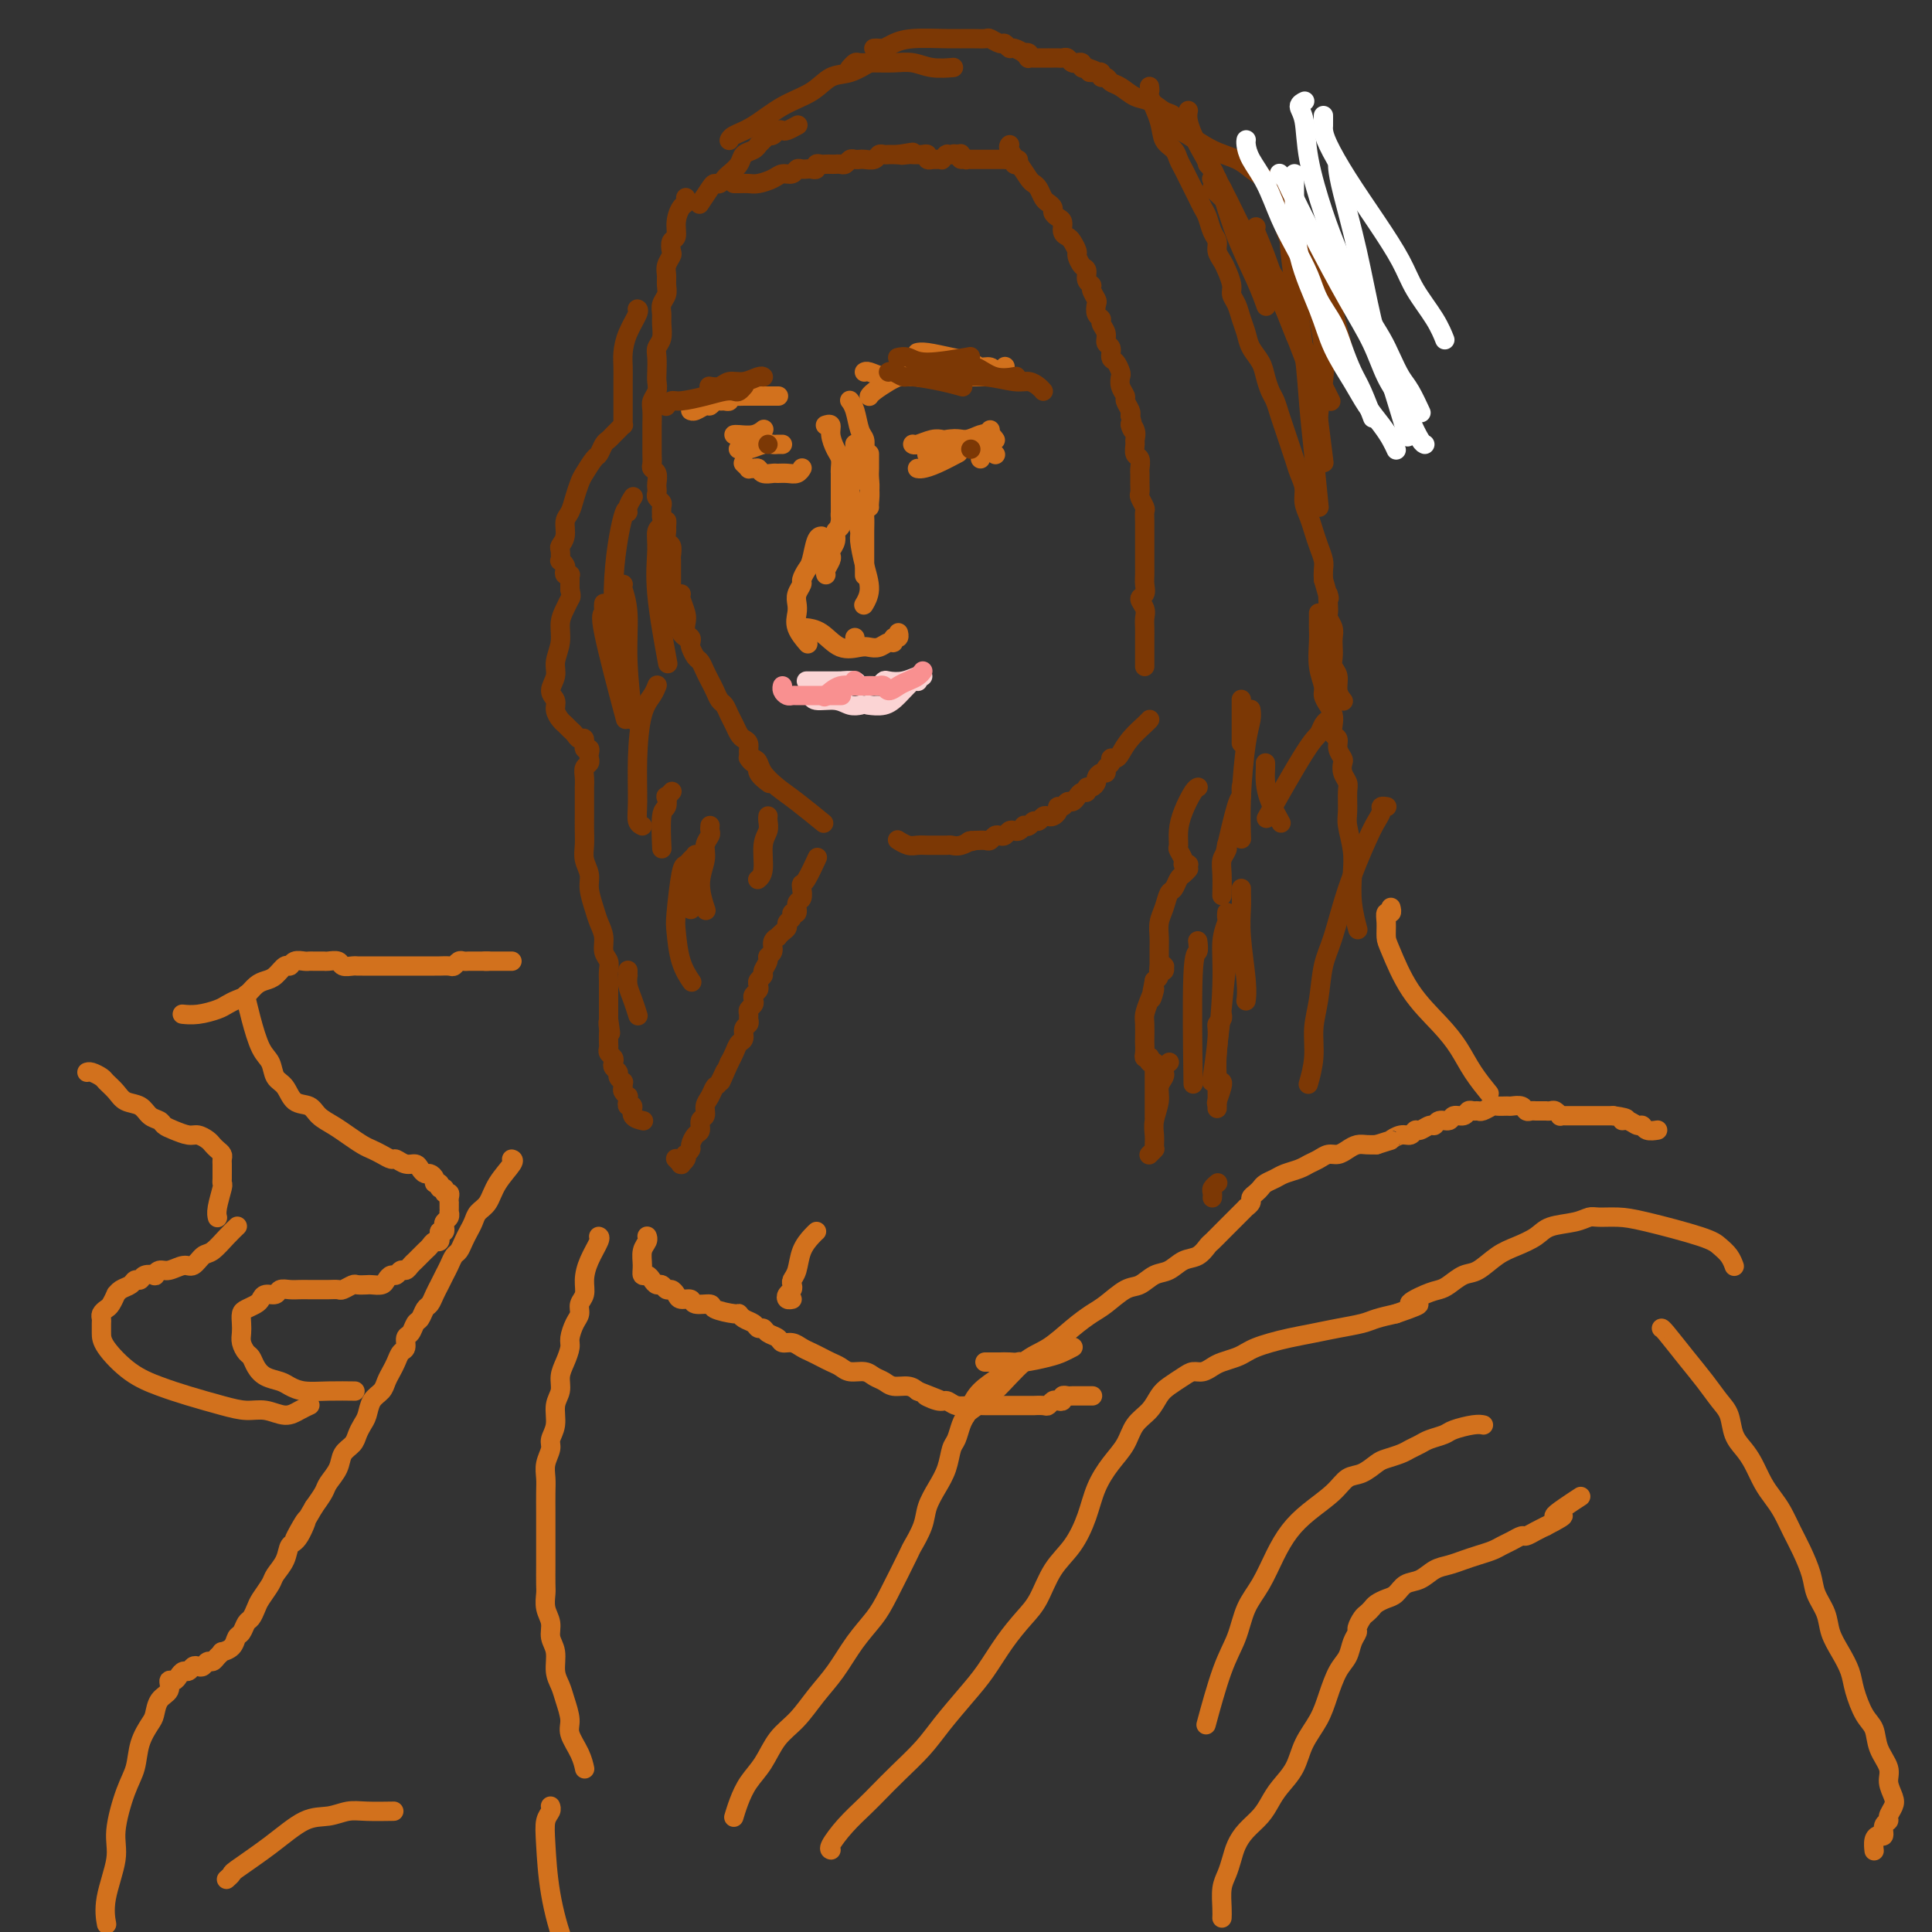 <svg viewBox='0 0 400 400' version='1.1' xmlns='http://www.w3.org/2000/svg' xmlns:xlink='http://www.w3.org/1999/xlink'><rect x="0" y="0" width="400" height="400" fill="#333333" stroke="none"/><g fill='none' stroke='#7C3805' stroke-width='4' stroke-linecap='round' stroke-linejoin='round'><path d='M152,38c-0.000,-0.000 -0.001,-0.000 0,0c0.001,0.000 0.002,0.000 0,0c-0.002,-0.000 -0.008,-0.000 0,0c0.008,0.000 0.032,0.001 0,0c-0.032,-0.001 -0.118,-0.003 0,0c0.118,0.003 0.440,0.011 1,0c0.560,-0.011 1.358,-0.040 2,0c0.642,0.040 1.128,0.151 2,0c0.872,-0.151 2.132,-0.562 3,-1c0.868,-0.438 1.346,-0.902 2,-1c0.654,-0.098 1.484,0.170 2,0c0.516,-0.170 0.717,-0.776 1,-1c0.283,-0.224 0.650,-0.064 1,0c0.350,0.064 0.685,0.031 1,0c0.315,-0.031 0.609,-0.061 1,0c0.391,0.061 0.878,0.212 1,0c0.122,-0.212 -0.122,-0.789 0,-1c0.122,-0.211 0.610,-0.057 1,0c0.390,0.057 0.682,0.016 1,0c0.318,-0.016 0.663,-0.008 1,0c0.337,0.008 0.668,0.016 1,0c0.332,-0.016 0.667,-0.057 1,0c0.333,0.057 0.666,0.211 1,0c0.334,-0.211 0.671,-0.788 1,-1c0.329,-0.212 0.652,-0.061 1,0c0.348,0.061 0.723,0.030 1,0c0.277,-0.030 0.455,-0.061 1,0c0.545,0.061 1.455,0.212 2,0c0.545,-0.212 0.724,-0.789 1,-1c0.276,-0.211 0.649,-0.057 1,0c0.351,0.057 0.682,0.015 1,0c0.318,-0.015 0.624,-0.004 1,0c0.376,0.004 0.822,0.001 1,0c0.178,-0.001 0.089,-0.001 0,0'/><path d='M186,32c5.437,-0.928 2.031,-0.249 1,0c-1.031,0.249 0.315,0.067 1,0c0.685,-0.067 0.709,-0.019 1,0c0.291,0.019 0.847,0.009 1,0c0.153,-0.009 -0.099,-0.016 0,0c0.099,0.016 0.547,0.057 1,0c0.453,-0.057 0.910,-0.211 1,0c0.090,0.211 -0.187,0.789 0,1c0.187,0.211 0.839,0.056 1,0c0.161,-0.056 -0.168,-0.014 0,0c0.168,0.014 0.833,-0.000 1,0c0.167,0.000 -0.165,0.014 0,0c0.165,-0.014 0.828,-0.056 1,0c0.172,0.056 -0.146,0.211 0,0c0.146,-0.211 0.757,-0.789 1,-1c0.243,-0.211 0.118,-0.057 0,0c-0.118,0.057 -0.227,0.015 0,0c0.227,-0.015 0.792,-0.004 1,0c0.208,0.004 0.058,-0.000 0,0c-0.058,0.000 -0.026,0.005 0,0c0.026,-0.005 0.046,-0.019 0,0c-0.046,0.019 -0.157,0.071 0,0c0.157,-0.071 0.582,-0.264 1,0c0.418,0.264 0.829,0.985 1,1c0.171,0.015 0.102,-0.675 0,-1c-0.102,-0.325 -0.239,-0.283 0,0c0.239,0.283 0.853,0.808 1,1c0.147,0.192 -0.171,0.051 0,0c0.171,-0.051 0.833,-0.014 1,0c0.167,0.014 -0.162,0.004 0,0c0.162,-0.004 0.813,-0.001 1,0c0.187,0.001 -0.090,0.000 0,0c0.090,-0.000 0.549,-0.000 1,0c0.451,0.000 0.896,0.000 1,0c0.104,-0.000 -0.131,-0.000 0,0c0.131,0.000 0.628,0.000 1,0c0.372,-0.000 0.621,-0.000 1,0c0.379,0.000 0.890,0.000 1,0c0.110,-0.000 -0.181,-0.000 0,0c0.181,0.000 0.833,0.000 1,0c0.167,-0.000 -0.151,-0.000 0,0c0.151,0.000 0.773,0.000 1,0c0.227,-0.000 0.061,-0.000 0,0c-0.061,0.000 -0.017,0.000 0,0c0.017,-0.000 0.009,-0.000 0,0'/><path d='M209,33c3.576,0.150 1.014,0.026 0,0c-1.014,-0.026 -0.482,0.045 0,0c0.482,-0.045 0.913,-0.208 1,0c0.087,0.208 -0.169,0.787 0,1c0.169,0.213 0.763,0.061 1,0c0.237,-0.061 0.119,-0.030 0,0'/><path d='M209,30c-0.001,0.001 -0.002,0.002 0,0c0.002,-0.002 0.006,-0.006 0,0c-0.006,0.006 -0.023,0.022 0,0c0.023,-0.022 0.086,-0.083 0,0c-0.086,0.083 -0.321,0.312 0,1c0.321,0.688 1.199,1.837 2,3c0.801,1.163 1.524,2.339 2,3c0.476,0.661 0.706,0.807 1,1c0.294,0.193 0.652,0.433 1,1c0.348,0.567 0.684,1.462 1,2c0.316,0.538 0.610,0.721 1,1c0.390,0.279 0.874,0.656 1,1c0.126,0.344 -0.107,0.656 0,1c0.107,0.344 0.553,0.721 1,1c0.447,0.279 0.894,0.460 1,1c0.106,0.540 -0.130,1.439 0,2c0.130,0.561 0.626,0.784 1,1c0.374,0.216 0.626,0.424 1,1c0.374,0.576 0.870,1.520 1,2c0.130,0.480 -0.105,0.496 0,1c0.105,0.504 0.549,1.496 1,2c0.451,0.504 0.909,0.520 1,1c0.091,0.480 -0.186,1.423 0,2c0.186,0.577 0.833,0.788 1,1c0.167,0.212 -0.147,0.424 0,1c0.147,0.576 0.756,1.516 1,2c0.244,0.484 0.122,0.514 0,1c-0.122,0.486 -0.244,1.430 0,2c0.244,0.570 0.854,0.768 1,1c0.146,0.232 -0.172,0.500 0,1c0.172,0.500 0.833,1.232 1,2c0.167,0.768 -0.162,1.572 0,2c0.162,0.428 0.814,0.481 1,1c0.186,0.519 -0.095,1.504 0,2c0.095,0.496 0.565,0.504 1,1c0.435,0.496 0.833,1.480 1,2c0.167,0.520 0.101,0.577 0,1c-0.101,0.423 -0.237,1.213 0,2c0.237,0.787 0.847,1.572 1,2c0.153,0.428 -0.151,0.500 0,1c0.151,0.500 0.757,1.429 1,2c0.243,0.571 0.121,0.786 0,1'/><path d='M234,86c1.331,5.064 0.160,2.723 0,2c-0.160,-0.723 0.693,0.172 1,1c0.307,0.828 0.068,1.588 0,2c-0.068,0.412 0.034,0.477 0,1c-0.034,0.523 -0.205,1.505 0,2c0.205,0.495 0.787,0.504 1,1c0.213,0.496 0.056,1.480 0,2c-0.056,0.520 -0.011,0.577 0,1c0.011,0.423 -0.011,1.212 0,2c0.011,0.788 0.056,1.576 0,2c-0.056,0.424 -0.211,0.484 0,1c0.211,0.516 0.789,1.489 1,2c0.211,0.511 0.057,0.561 0,1c-0.057,0.439 -0.015,1.269 0,2c0.015,0.731 0.004,1.365 0,2c-0.004,0.635 -0.001,1.272 0,2c0.001,0.728 -0.000,1.546 0,2c0.000,0.454 0.001,0.545 0,1c-0.001,0.455 -0.005,1.273 0,2c0.005,0.727 0.019,1.364 0,2c-0.019,0.636 -0.072,1.273 0,2c0.072,0.727 0.268,1.545 0,2c-0.268,0.455 -1.000,0.545 -1,1c-0.000,0.455 0.732,1.273 1,2c0.268,0.727 0.072,1.364 0,2c-0.072,0.636 -0.019,1.271 0,2c0.019,0.729 0.005,1.554 0,2c-0.005,0.446 -0.001,0.515 0,1c0.001,0.485 0.000,1.388 0,2c-0.000,0.612 -0.000,0.935 0,1c0.000,0.065 0.000,-0.127 0,0c-0.000,0.127 -0.000,0.573 0,1c0.000,0.427 0.000,0.836 0,1c-0.000,0.164 -0.000,0.082 0,0'/><path d='M142,41c0.000,0.002 0.001,0.004 0,0c-0.001,-0.004 -0.003,-0.014 0,0c0.003,0.014 0.011,0.051 0,0c-0.011,-0.051 -0.040,-0.189 0,0c0.040,0.189 0.151,0.704 0,1c-0.151,0.296 -0.562,0.374 -1,1c-0.438,0.626 -0.901,1.802 -1,3c-0.099,1.198 0.166,2.418 0,3c-0.166,0.582 -0.762,0.526 -1,1c-0.238,0.474 -0.117,1.478 0,2c0.117,0.522 0.228,0.563 0,1c-0.228,0.437 -0.797,1.272 -1,2c-0.203,0.728 -0.040,1.350 0,2c0.040,0.650 -0.042,1.328 0,2c0.042,0.672 0.208,1.339 0,2c-0.208,0.661 -0.792,1.318 -1,2c-0.208,0.682 -0.042,1.389 0,2c0.042,0.611 -0.041,1.126 0,2c0.041,0.874 0.207,2.107 0,3c-0.207,0.893 -0.786,1.447 -1,2c-0.214,0.553 -0.061,1.107 0,2c0.061,0.893 0.030,2.125 0,3c-0.030,0.875 -0.061,1.393 0,2c0.061,0.607 0.212,1.303 0,2c-0.212,0.697 -0.789,1.394 -1,2c-0.211,0.606 -0.057,1.121 0,2c0.057,0.879 0.015,2.123 0,3c-0.015,0.877 -0.005,1.387 0,2c0.005,0.613 0.005,1.329 0,2c-0.005,0.671 -0.015,1.297 0,2c0.015,0.703 0.057,1.484 0,2c-0.057,0.516 -0.211,0.768 0,1c0.211,0.232 0.788,0.443 1,1c0.212,0.557 0.061,1.459 0,2c-0.061,0.541 -0.030,0.722 0,1c0.030,0.278 0.061,0.655 0,1c-0.061,0.345 -0.212,0.660 0,1c0.212,0.340 0.788,0.707 1,1c0.212,0.293 0.061,0.512 0,1c-0.061,0.488 -0.030,1.244 0,2'/><path d='M137,107c0.537,3.577 0.880,1.521 1,1c0.120,-0.521 0.018,0.494 0,1c-0.018,0.506 0.048,0.502 0,1c-0.048,0.498 -0.209,1.499 0,2c0.209,0.501 0.788,0.501 1,1c0.212,0.499 0.057,1.496 0,2c-0.057,0.504 -0.015,0.515 0,1c0.015,0.485 0.004,1.443 0,2c-0.004,0.557 -0.001,0.712 0,1c0.001,0.288 -0.001,0.707 0,1c0.001,0.293 0.004,0.460 0,1c-0.004,0.540 -0.015,1.454 0,2c0.015,0.546 0.057,0.724 0,1c-0.057,0.276 -0.212,0.651 0,1c0.212,0.349 0.793,0.671 1,1c0.207,0.329 0.040,0.665 0,1c-0.040,0.335 0.045,0.668 0,1c-0.045,0.332 -0.222,0.664 0,1c0.222,0.336 0.843,0.678 1,1c0.157,0.322 -0.150,0.625 0,1c0.150,0.375 0.757,0.821 1,1c0.243,0.179 0.121,0.089 0,0'/><path d='M141,123c-0.001,0.001 -0.001,0.001 0,0c0.001,-0.001 0.004,-0.005 0,0c-0.004,0.005 -0.015,0.017 0,0c0.015,-0.017 0.056,-0.065 0,0c-0.056,0.065 -0.207,0.241 0,1c0.207,0.759 0.774,2.102 1,3c0.226,0.898 0.112,1.353 0,2c-0.112,0.647 -0.223,1.487 0,2c0.223,0.513 0.781,0.700 1,1c0.219,0.300 0.100,0.713 0,1c-0.100,0.287 -0.182,0.447 0,1c0.182,0.553 0.626,1.499 1,2c0.374,0.501 0.678,0.558 1,1c0.322,0.442 0.664,1.269 1,2c0.336,0.731 0.667,1.365 1,2c0.333,0.635 0.666,1.272 1,2c0.334,0.728 0.667,1.547 1,2c0.333,0.453 0.666,0.541 1,1c0.334,0.459 0.668,1.288 1,2c0.332,0.712 0.663,1.308 1,2c0.337,0.692 0.681,1.481 1,2c0.319,0.519 0.611,0.768 1,1c0.389,0.232 0.873,0.446 1,1c0.127,0.554 -0.102,1.448 0,2c0.102,0.552 0.536,0.761 1,1c0.464,0.239 0.960,0.507 1,1c0.040,0.493 -0.374,1.210 0,2c0.374,0.790 1.535,1.654 2,2c0.465,0.346 0.232,0.173 0,0'/><path d='M155,157c0.002,0.002 0.003,0.005 0,0c-0.003,-0.005 -0.012,-0.017 0,0c0.012,0.017 0.043,0.062 0,0c-0.043,-0.062 -0.161,-0.232 0,0c0.161,0.232 0.599,0.864 1,1c0.401,0.136 0.763,-0.226 1,0c0.237,0.226 0.348,1.038 1,2c0.652,0.962 1.845,2.072 3,3c1.155,0.928 2.273,1.673 4,3c1.727,1.327 4.065,3.236 5,4c0.935,0.764 0.468,0.382 0,0'/><path d='M238,149c-0.000,0.000 -0.000,0.000 0,0c0.000,-0.000 0.000,-0.000 0,0c-0.000,0.000 -0.001,0.002 0,0c0.001,-0.002 0.005,-0.006 0,0c-0.005,0.006 -0.018,0.022 0,0c0.018,-0.022 0.069,-0.083 0,0c-0.069,0.083 -0.257,0.309 -1,1c-0.743,0.691 -2.040,1.849 -3,3c-0.960,1.151 -1.582,2.297 -2,3c-0.418,0.703 -0.633,0.963 -1,1c-0.367,0.037 -0.886,-0.149 -1,0c-0.114,0.149 0.176,0.631 0,1c-0.176,0.369 -0.817,0.623 -1,1c-0.183,0.377 0.092,0.876 0,1c-0.092,0.124 -0.550,-0.125 -1,0c-0.450,0.125 -0.890,0.626 -1,1c-0.110,0.374 0.111,0.621 0,1c-0.111,0.379 -0.555,0.889 -1,1c-0.445,0.111 -0.893,-0.176 -1,0c-0.107,0.176 0.126,0.817 0,1c-0.126,0.183 -0.611,-0.091 -1,0c-0.389,0.091 -0.683,0.545 -1,1c-0.317,0.455 -0.659,0.909 -1,1c-0.341,0.091 -0.683,-0.182 -1,0c-0.317,0.182 -0.610,0.820 -1,1c-0.390,0.180 -0.878,-0.096 -1,0c-0.122,0.096 0.122,0.566 0,1c-0.122,0.434 -0.610,0.833 -1,1c-0.390,0.167 -0.682,0.101 -1,0c-0.318,-0.101 -0.664,-0.237 -1,0c-0.336,0.237 -0.664,0.847 -1,1c-0.336,0.153 -0.682,-0.151 -1,0c-0.318,0.151 -0.610,0.759 -1,1c-0.390,0.241 -0.878,0.116 -1,0c-0.122,-0.116 0.122,-0.224 0,0c-0.122,0.224 -0.610,0.778 -1,1c-0.390,0.222 -0.682,0.111 -1,0c-0.318,-0.111 -0.663,-0.222 -1,0c-0.337,0.222 -0.667,0.778 -1,1c-0.333,0.222 -0.669,0.112 -1,0c-0.331,-0.112 -0.656,-0.226 -1,0c-0.344,0.226 -0.708,0.792 -1,1c-0.292,0.208 -0.512,0.060 -1,0c-0.488,-0.060 -1.244,-0.030 -2,0'/><path d='M202,174c-2.610,0.713 -1.136,-0.005 -1,0c0.136,0.005 -1.066,0.734 -2,1c-0.934,0.266 -1.601,0.071 -2,0c-0.399,-0.071 -0.529,-0.018 -1,0c-0.471,0.018 -1.282,0.001 -2,0c-0.718,-0.001 -1.341,0.014 -2,0c-0.659,-0.014 -1.352,-0.055 -2,0c-0.648,0.055 -1.251,0.207 -2,0c-0.749,-0.207 -1.642,-0.773 -2,-1c-0.358,-0.227 -0.179,-0.113 0,0'/><path d='M145,42c0.004,-0.006 0.008,-0.012 0,0c-0.008,0.012 -0.027,0.041 0,0c0.027,-0.041 0.101,-0.154 0,0c-0.101,0.154 -0.378,0.574 0,0c0.378,-0.574 1.410,-2.142 2,-3c0.590,-0.858 0.740,-1.006 1,-1c0.260,0.006 0.632,0.167 1,0c0.368,-0.167 0.732,-0.660 1,-1c0.268,-0.340 0.440,-0.526 1,-1c0.560,-0.474 1.508,-1.237 2,-2c0.492,-0.763 0.527,-1.528 1,-2c0.473,-0.472 1.385,-0.652 2,-1c0.615,-0.348 0.935,-0.864 1,-1c0.065,-0.136 -0.123,0.108 0,0c0.123,-0.108 0.558,-0.569 1,-1c0.442,-0.431 0.892,-0.834 1,-1c0.108,-0.166 -0.127,-0.096 0,0c0.127,0.096 0.616,0.218 1,0c0.384,-0.218 0.664,-0.777 1,-1c0.336,-0.223 0.729,-0.111 1,0c0.271,0.111 0.419,0.222 1,0c0.581,-0.222 1.595,-0.778 2,-1c0.405,-0.222 0.203,-0.111 0,0'/><path d='M151,29c-0.000,0.000 -0.000,0.000 0,0c0.000,-0.000 0.000,-0.000 0,0c-0.000,0.000 -0.000,0.001 0,0c0.000,-0.001 0.001,-0.003 0,0c-0.001,0.003 -0.004,0.011 0,0c0.004,-0.011 0.015,-0.040 0,0c-0.015,0.040 -0.055,0.150 0,0c0.055,-0.150 0.205,-0.559 1,-1c0.795,-0.441 2.235,-0.915 4,-2c1.765,-1.085 3.855,-2.781 6,-4c2.145,-1.219 4.344,-1.963 6,-3c1.656,-1.037 2.770,-2.369 4,-3c1.230,-0.631 2.577,-0.561 4,-1c1.423,-0.439 2.922,-1.387 4,-2c1.078,-0.613 1.737,-0.889 2,-1c0.263,-0.111 0.132,-0.055 0,0'/><path d='M176,14c0.002,-0.002 0.004,-0.004 0,0c-0.004,0.004 -0.014,0.015 0,0c0.014,-0.015 0.050,-0.057 0,0c-0.050,0.057 -0.187,0.212 0,0c0.187,-0.212 0.700,-0.790 1,-1c0.300,-0.210 0.389,-0.053 1,0c0.611,0.053 1.744,0.000 3,0c1.256,-0.000 2.635,0.052 4,0c1.365,-0.052 2.716,-0.210 4,0c1.284,0.210 2.499,0.787 4,1c1.501,0.213 3.286,0.061 4,0c0.714,-0.061 0.357,-0.030 0,0'/><path d='M181,10c-0.007,0.000 -0.013,0.001 0,0c0.013,-0.001 0.047,-0.003 0,0c-0.047,0.003 -0.175,0.011 0,0c0.175,-0.011 0.654,-0.041 1,0c0.346,0.041 0.560,0.155 1,0c0.440,-0.155 1.106,-0.577 2,-1c0.894,-0.423 2.017,-0.846 4,-1c1.983,-0.154 4.825,-0.037 7,0c2.175,0.037 3.682,-0.005 5,0c1.318,0.005 2.448,0.058 3,0c0.552,-0.058 0.528,-0.227 1,0c0.472,0.227 1.441,0.849 2,1c0.559,0.151 0.709,-0.170 1,0c0.291,0.170 0.723,0.829 1,1c0.277,0.171 0.400,-0.147 1,0c0.600,0.147 1.676,0.757 2,1c0.324,0.243 -0.106,0.118 0,0c0.106,-0.118 0.746,-0.228 1,0c0.254,0.228 0.121,0.793 0,1c-0.121,0.207 -0.229,0.055 0,0c0.229,-0.055 0.794,-0.015 1,0c0.206,0.015 0.054,0.004 0,0c-0.054,-0.004 -0.011,-0.001 0,0c0.011,0.001 -0.011,0.000 0,0c0.011,-0.000 0.054,-0.000 0,0c-0.054,0.000 -0.207,0.000 0,0c0.207,-0.000 0.774,-0.000 1,0c0.226,0.000 0.112,0.000 0,0c-0.112,-0.000 -0.222,0.000 0,0c0.222,-0.000 0.777,-0.000 1,0c0.223,0.000 0.115,0.000 0,0c-0.115,-0.000 -0.238,-0.000 0,0c0.238,0.000 0.837,0.000 1,0c0.163,-0.000 -0.111,-0.001 0,0c0.111,0.001 0.607,0.004 1,0c0.393,-0.004 0.684,-0.015 1,0c0.316,0.015 0.658,0.057 1,0c0.342,-0.057 0.684,-0.212 1,0c0.316,0.212 0.606,0.793 1,1c0.394,0.207 0.893,0.042 1,0c0.107,-0.042 -0.177,0.040 0,0c0.177,-0.040 0.817,-0.203 1,0c0.183,0.203 -0.091,0.772 0,1c0.091,0.228 0.545,0.114 1,0'/><path d='M225,14c3.493,1.154 1.724,1.040 1,1c-0.724,-0.040 -0.405,-0.007 0,0c0.405,0.007 0.896,-0.013 1,0c0.104,0.013 -0.180,0.059 0,0c0.180,-0.059 0.824,-0.224 1,0c0.176,0.224 -0.116,0.838 0,1c0.116,0.162 0.639,-0.126 1,0c0.361,0.126 0.562,0.668 1,1c0.438,0.332 1.115,0.455 2,1c0.885,0.545 1.977,1.513 3,2c1.023,0.487 1.976,0.494 3,1c1.024,0.506 2.121,1.513 3,2c0.879,0.487 1.542,0.456 2,1c0.458,0.544 0.711,1.662 1,2c0.289,0.338 0.613,-0.106 1,0c0.387,0.106 0.836,0.760 1,1c0.164,0.240 0.044,0.064 0,0c-0.044,-0.064 -0.012,-0.017 0,0c0.012,0.017 0.003,0.005 0,0c-0.003,-0.005 -0.002,-0.002 0,0'/><path d='M238,18c-0.001,-0.008 -0.002,-0.017 0,0c0.002,0.017 0.008,0.058 0,0c-0.008,-0.058 -0.028,-0.216 0,0c0.028,0.216 0.105,0.806 0,1c-0.105,0.194 -0.393,-0.009 0,1c0.393,1.009 1.467,3.229 2,5c0.533,1.771 0.524,3.093 1,4c0.476,0.907 1.437,1.398 2,2c0.563,0.602 0.728,1.316 1,2c0.272,0.684 0.650,1.338 1,2c0.350,0.662 0.671,1.331 1,2c0.329,0.669 0.665,1.338 1,2c0.335,0.662 0.668,1.318 1,2c0.332,0.682 0.662,1.390 1,2c0.338,0.610 0.682,1.122 1,2c0.318,0.878 0.610,2.121 1,3c0.390,0.879 0.879,1.394 1,2c0.121,0.606 -0.126,1.303 0,2c0.126,0.697 0.625,1.393 1,2c0.375,0.607 0.625,1.124 1,2c0.375,0.876 0.874,2.110 1,3c0.126,0.890 -0.122,1.435 0,2c0.122,0.565 0.614,1.152 1,2c0.386,0.848 0.667,1.959 1,3c0.333,1.041 0.719,2.012 1,3c0.281,0.988 0.456,1.993 1,3c0.544,1.007 1.455,2.016 2,3c0.545,0.984 0.723,1.943 1,3c0.277,1.057 0.651,2.211 1,3c0.349,0.789 0.671,1.211 1,2c0.329,0.789 0.665,1.943 1,3c0.335,1.057 0.668,2.015 1,3c0.332,0.985 0.663,1.996 1,3c0.337,1.004 0.682,2.001 1,3c0.318,0.999 0.610,2.000 1,3c0.390,1.000 0.878,2.000 1,3c0.122,1.000 -0.121,2.001 0,3c0.121,0.999 0.607,1.997 1,3c0.393,1.003 0.694,2.012 1,3c0.306,0.988 0.618,1.956 1,3c0.382,1.044 0.834,2.166 1,3c0.166,0.834 0.048,1.381 0,2c-0.048,0.619 -0.024,1.309 0,2'/><path d='M274,120c1.620,5.848 1.170,3.468 1,3c-0.170,-0.468 -0.060,0.977 0,2c0.060,1.023 0.068,1.625 0,2c-0.068,0.375 -0.214,0.523 0,1c0.214,0.477 0.788,1.283 1,2c0.212,0.717 0.061,1.346 0,2c-0.061,0.654 -0.031,1.333 0,2c0.031,0.667 0.065,1.321 0,2c-0.065,0.679 -0.227,1.384 0,2c0.227,0.616 0.844,1.145 1,2c0.156,0.855 -0.150,2.038 0,3c0.150,0.962 0.757,1.703 1,2c0.243,0.297 0.121,0.148 0,0'/><path d='M273,127c0.000,-0.000 0.000,-0.001 0,0c-0.000,0.001 -0.000,0.003 0,0c0.000,-0.003 0.000,-0.012 0,0c-0.000,0.012 -0.000,0.043 0,0c0.000,-0.043 0.000,-0.162 0,0c-0.000,0.162 -0.001,0.605 0,1c0.001,0.395 0.004,0.743 0,1c-0.004,0.257 -0.016,0.425 0,1c0.016,0.575 0.060,1.557 0,3c-0.060,1.443 -0.223,3.345 0,5c0.223,1.655 0.830,3.062 1,4c0.170,0.938 -0.099,1.407 0,2c0.099,0.593 0.567,1.310 1,2c0.433,0.690 0.833,1.353 1,2c0.167,0.647 0.101,1.276 0,2c-0.101,0.724 -0.237,1.541 0,2c0.237,0.459 0.847,0.560 1,1c0.153,0.440 -0.151,1.221 0,2c0.151,0.779 0.758,1.558 1,2c0.242,0.442 0.118,0.548 0,1c-0.118,0.452 -0.229,1.249 0,2c0.229,0.751 0.797,1.456 1,2c0.203,0.544 0.041,0.927 0,2c-0.041,1.073 0.041,2.837 0,4c-0.041,1.163 -0.203,1.724 0,3c0.203,1.276 0.773,3.267 1,5c0.227,1.733 0.112,3.207 0,5c-0.112,1.793 -0.223,3.906 0,6c0.223,2.094 0.778,4.170 1,5c0.222,0.830 0.111,0.415 0,0'/><path d='M287,167c0.119,0.018 0.238,0.037 0,0c-0.238,-0.037 -0.833,-0.128 -1,0c-0.167,0.128 0.093,0.477 0,1c-0.093,0.523 -0.539,1.221 -1,2c-0.461,0.779 -0.935,1.638 -2,4c-1.065,2.362 -2.720,6.227 -4,10c-1.280,3.773 -2.184,7.456 -3,10c-0.816,2.544 -1.543,3.950 -2,6c-0.457,2.050 -0.645,4.743 -1,7c-0.355,2.257 -0.879,4.079 -1,6c-0.121,1.921 0.160,3.940 0,6c-0.160,2.060 -0.760,4.160 -1,5c-0.240,0.840 -0.120,0.420 0,0'/><path d='M248,163c-0.016,0.005 -0.033,0.010 0,0c0.033,-0.010 0.114,-0.034 0,0c-0.114,0.034 -0.424,0.127 -1,1c-0.576,0.873 -1.418,2.528 -2,4c-0.582,1.472 -0.903,2.762 -1,4c-0.097,1.238 0.030,2.423 0,3c-0.030,0.577 -0.218,0.547 0,1c0.218,0.453 0.843,1.390 1,2c0.157,0.610 -0.154,0.895 0,1c0.154,0.105 0.773,0.032 1,0c0.227,-0.032 0.061,-0.022 0,0c-0.061,0.022 -0.015,0.058 0,0c0.015,-0.058 0.001,-0.208 0,0c-0.001,0.208 0.011,0.776 0,1c-0.011,0.224 -0.044,0.106 0,0c0.044,-0.106 0.167,-0.199 0,0c-0.167,0.199 -0.622,0.689 -1,1c-0.378,0.311 -0.679,0.442 -1,1c-0.321,0.558 -0.660,1.543 -1,2c-0.340,0.457 -0.679,0.387 -1,1c-0.321,0.613 -0.622,1.908 -1,3c-0.378,1.092 -0.833,1.980 -1,3c-0.167,1.020 -0.045,2.171 0,3c0.045,0.829 0.012,1.336 0,2c-0.012,0.664 -0.003,1.484 0,2c0.003,0.516 -0.000,0.726 0,1c0.000,0.274 0.004,0.610 0,1c-0.004,0.390 -0.015,0.833 0,1c0.015,0.167 0.056,0.059 0,0c-0.056,-0.059 -0.210,-0.068 0,0c0.210,0.068 0.784,0.213 1,0c0.216,-0.213 0.073,-0.782 0,-1c-0.073,-0.218 -0.075,-0.083 0,0c0.075,0.083 0.226,0.115 0,0c-0.226,-0.115 -0.830,-0.377 -1,0c-0.170,0.377 0.094,1.393 0,2c-0.094,0.607 -0.547,0.803 -1,1'/><path d='M239,203c-1.348,6.563 -0.218,2.971 0,2c0.218,-0.971 -0.478,0.680 -1,2c-0.522,1.320 -0.872,2.308 -1,3c-0.128,0.692 -0.035,1.089 0,2c0.035,0.911 0.013,2.335 0,3c-0.013,0.665 -0.017,0.569 0,1c0.017,0.431 0.056,1.387 0,2c-0.056,0.613 -0.207,0.882 0,1c0.207,0.118 0.774,0.084 1,0c0.226,-0.084 0.113,-0.218 0,0c-0.113,0.218 -0.226,0.790 0,1c0.226,0.210 0.793,0.059 1,0c0.207,-0.059 0.056,-0.027 0,0c-0.056,0.027 -0.015,0.049 0,0c0.015,-0.049 0.004,-0.168 0,0c-0.004,0.168 -0.001,0.621 0,1c0.001,0.379 0.000,0.682 0,1c-0.000,0.318 -0.000,0.651 0,1c0.000,0.349 0.000,0.714 0,1c-0.000,0.286 -0.000,0.494 0,1c0.000,0.506 0.000,1.311 0,2c-0.000,0.689 -0.000,1.262 0,2c0.000,0.738 0.000,1.639 0,2c-0.000,0.361 -0.000,0.180 0,0'/><path d='M242,220c0.008,-0.006 0.016,-0.013 0,0c-0.016,0.013 -0.056,0.044 0,0c0.056,-0.044 0.207,-0.164 0,0c-0.207,0.164 -0.772,0.612 -1,1c-0.228,0.388 -0.117,0.715 0,1c0.117,0.285 0.242,0.527 0,1c-0.242,0.473 -0.849,1.177 -1,2c-0.151,0.823 0.156,1.765 0,3c-0.156,1.235 -0.774,2.762 -1,4c-0.226,1.238 -0.060,2.187 0,3c0.060,0.813 0.012,1.490 0,2c-0.012,0.510 0.011,0.855 0,1c-0.011,0.145 -0.055,0.091 0,0c0.055,-0.091 0.211,-0.221 0,0c-0.211,0.221 -0.789,0.791 -1,1c-0.211,0.209 -0.057,0.056 0,0c0.057,-0.056 0.015,-0.015 0,0c-0.015,0.015 -0.004,0.004 0,0c0.004,-0.004 0.002,-0.002 0,0'/><path d='M169,178c0.197,-0.427 0.394,-0.853 0,0c-0.394,0.853 -1.377,2.987 -2,4c-0.623,1.013 -0.884,0.906 -1,1c-0.116,0.094 -0.088,0.388 0,1c0.088,0.612 0.235,1.540 0,2c-0.235,0.460 -0.851,0.452 -1,1c-0.149,0.548 0.171,1.652 0,2c-0.171,0.348 -0.833,-0.062 -1,0c-0.167,0.062 0.161,0.595 0,1c-0.161,0.405 -0.813,0.682 -1,1c-0.187,0.318 0.089,0.676 0,1c-0.089,0.324 -0.545,0.615 -1,1c-0.455,0.385 -0.911,0.863 -1,1c-0.089,0.137 0.187,-0.066 0,0c-0.187,0.066 -0.839,0.403 -1,1c-0.161,0.597 0.168,1.455 0,2c-0.168,0.545 -0.833,0.776 -1,1c-0.167,0.224 0.165,0.441 0,1c-0.165,0.559 -0.828,1.459 -1,2c-0.172,0.541 0.146,0.722 0,1c-0.146,0.278 -0.757,0.652 -1,1c-0.243,0.348 -0.117,0.671 0,1c0.117,0.329 0.224,0.666 0,1c-0.224,0.334 -0.778,0.667 -1,1c-0.222,0.333 -0.112,0.667 0,1c0.112,0.333 0.227,0.667 0,1c-0.227,0.333 -0.797,0.666 -1,1c-0.203,0.334 -0.040,0.671 0,1c0.040,0.329 -0.045,0.651 0,1c0.045,0.349 0.219,0.726 0,1c-0.219,0.274 -0.832,0.443 -1,1c-0.168,0.557 0.110,1.500 0,2c-0.110,0.500 -0.606,0.558 -1,1c-0.394,0.442 -0.684,1.269 -1,2c-0.316,0.731 -0.658,1.365 -1,2'/><path d='M151,220c-2.964,6.838 -1.373,2.934 -1,2c0.373,-0.934 -0.473,1.102 -1,2c-0.527,0.898 -0.734,0.659 -1,1c-0.266,0.341 -0.593,1.261 -1,2c-0.407,0.739 -0.896,1.296 -1,2c-0.104,0.704 0.178,1.554 0,2c-0.178,0.446 -0.817,0.486 -1,1c-0.183,0.514 0.091,1.501 0,2c-0.091,0.499 -0.546,0.511 -1,1c-0.454,0.489 -0.905,1.454 -1,2c-0.095,0.546 0.167,0.672 0,1c-0.167,0.328 -0.763,0.858 -1,1c-0.237,0.142 -0.116,-0.106 0,0c0.116,0.106 0.227,0.564 0,1c-0.227,0.436 -0.792,0.850 -1,1c-0.208,0.150 -0.059,0.037 0,0c0.059,-0.037 0.030,0.004 0,0c-0.030,-0.004 -0.060,-0.053 0,0c0.060,0.053 0.208,0.206 0,0c-0.208,-0.206 -0.774,-0.773 -1,-1c-0.226,-0.227 -0.113,-0.113 0,0'/><path d='M132,64c-0.000,-0.000 -0.001,-0.000 0,0c0.001,0.000 0.002,0.001 0,0c-0.002,-0.001 -0.007,-0.003 0,0c0.007,0.003 0.026,0.010 0,0c-0.026,-0.010 -0.098,-0.036 0,0c0.098,0.036 0.366,0.135 0,1c-0.366,0.865 -1.366,2.497 -2,4c-0.634,1.503 -0.902,2.879 -1,4c-0.098,1.121 -0.026,1.988 0,3c0.026,1.012 0.007,2.169 0,3c-0.007,0.831 -0.002,1.336 0,2c0.002,0.664 0.001,1.487 0,2c-0.001,0.513 -0.000,0.716 0,1c0.000,0.284 0.001,0.650 0,1c-0.001,0.350 -0.003,0.685 0,1c0.003,0.315 0.012,0.609 0,1c-0.012,0.391 -0.045,0.879 0,1c0.045,0.121 0.167,-0.123 0,0c-0.167,0.123 -0.622,0.615 -1,1c-0.378,0.385 -0.678,0.665 -1,1c-0.322,0.335 -0.668,0.727 -1,1c-0.332,0.273 -0.652,0.429 -1,1c-0.348,0.571 -0.723,1.559 -1,2c-0.277,0.441 -0.455,0.335 -1,1c-0.545,0.665 -1.456,2.103 -2,3c-0.544,0.897 -0.719,1.255 -1,2c-0.281,0.745 -0.668,1.877 -1,3c-0.332,1.123 -0.611,2.236 -1,3c-0.389,0.764 -0.889,1.179 -1,2c-0.111,0.821 0.165,2.047 0,3c-0.165,0.953 -0.773,1.631 -1,2c-0.227,0.369 -0.075,0.427 0,1c0.075,0.573 0.072,1.660 0,2c-0.072,0.340 -0.212,-0.067 0,0c0.212,0.067 0.775,0.607 1,1c0.225,0.393 0.113,0.641 0,1c-0.113,0.359 -0.226,0.831 0,1c0.226,0.169 0.793,0.034 1,0c0.207,-0.034 0.056,0.032 0,0c-0.056,-0.032 -0.015,-0.163 0,0c0.015,0.163 0.004,0.621 0,1c-0.004,0.379 -0.001,0.680 0,1c0.001,0.320 0.001,0.660 0,1'/><path d='M118,122c0.353,1.605 0.234,1.616 0,2c-0.234,0.384 -0.583,1.141 -1,2c-0.417,0.859 -0.901,1.819 -1,3c-0.099,1.181 0.188,2.581 0,4c-0.188,1.419 -0.850,2.855 -1,4c-0.150,1.145 0.211,1.998 0,3c-0.211,1.002 -0.996,2.152 -1,3c-0.004,0.848 0.772,1.393 1,2c0.228,0.607 -0.094,1.276 0,2c0.094,0.724 0.602,1.505 1,2c0.398,0.495 0.685,0.705 1,1c0.315,0.295 0.658,0.675 1,1c0.342,0.325 0.684,0.594 1,1c0.316,0.406 0.607,0.949 1,1c0.393,0.051 0.890,-0.390 1,0c0.110,0.390 -0.166,1.610 0,2c0.166,0.390 0.773,-0.051 1,0c0.227,0.051 0.075,0.594 0,1c-0.075,0.406 -0.073,0.676 0,1c0.073,0.324 0.216,0.701 0,1c-0.216,0.299 -0.790,0.521 -1,1c-0.210,0.479 -0.056,1.216 0,2c0.056,0.784 0.015,1.617 0,2c-0.015,0.383 -0.004,0.318 0,1c0.004,0.682 -0.000,2.111 0,3c0.000,0.889 0.004,1.239 0,2c-0.004,0.761 -0.016,1.935 0,3c0.016,1.065 0.060,2.021 0,3c-0.060,0.979 -0.224,1.980 0,3c0.224,1.020 0.834,2.058 1,3c0.166,0.942 -0.114,1.789 0,3c0.114,1.211 0.623,2.786 1,4c0.377,1.214 0.623,2.068 1,3c0.377,0.932 0.886,1.941 1,3c0.114,1.059 -0.166,2.168 0,3c0.166,0.832 0.776,1.389 1,2c0.224,0.611 0.060,1.277 0,2c-0.060,0.723 -0.016,1.503 0,2c0.016,0.497 0.004,0.710 0,1c-0.004,0.290 -0.001,0.655 0,1c0.001,0.345 0.000,0.670 0,1c-0.000,0.330 -0.000,0.666 0,1c0.000,0.334 0.000,0.667 0,1c-0.000,0.333 -0.000,0.667 0,1c0.000,0.333 0.000,0.667 0,1c-0.000,0.333 -0.000,0.667 0,1'/><path d='M126,211c0.774,5.279 0.208,1.978 0,1c-0.208,-0.978 -0.057,0.368 0,1c0.057,0.632 0.019,0.551 0,1c-0.019,0.449 -0.019,1.430 0,2c0.019,0.570 0.057,0.730 0,1c-0.057,0.270 -0.207,0.650 0,1c0.207,0.350 0.772,0.671 1,1c0.228,0.329 0.117,0.667 0,1c-0.117,0.333 -0.242,0.663 0,1c0.242,0.337 0.850,0.682 1,1c0.150,0.318 -0.157,0.610 0,1c0.157,0.390 0.778,0.879 1,1c0.222,0.121 0.045,-0.126 0,0c-0.045,0.126 0.040,0.626 0,1c-0.040,0.374 -0.207,0.622 0,1c0.207,0.378 0.788,0.885 1,1c0.212,0.115 0.056,-0.161 0,0c-0.056,0.161 -0.011,0.759 0,1c0.011,0.241 -0.013,0.124 0,0c0.013,-0.124 0.063,-0.254 0,0c-0.063,0.254 -0.241,0.891 0,1c0.241,0.109 0.900,-0.311 1,0c0.100,0.311 -0.358,1.353 0,2c0.358,0.647 1.531,0.899 2,1c0.469,0.101 0.235,0.050 0,0'/></g>
<g fill='none' stroke='#FBD4D4' stroke-width='4' stroke-linecap='round' stroke-linejoin='round'><path d='M167,141c0.036,0.000 0.071,0.000 0,0c-0.071,0.000 -0.250,0.000 1,0c1.250,0.000 3.929,0.000 5,0c1.071,0.000 0.536,0.000 0,0'/><path d='M168,144c0.000,0.002 0.000,0.005 0,0c-0.000,-0.005 -0.002,-0.016 0,0c0.002,0.016 0.006,0.061 0,0c-0.006,-0.061 -0.022,-0.226 0,0c0.022,0.226 0.083,0.845 1,1c0.917,0.155 2.689,-0.154 4,0c1.311,0.154 2.161,0.772 3,1c0.839,0.228 1.668,0.065 2,0c0.332,-0.065 0.166,-0.033 0,0'/><path d='M174,141c0.000,-0.000 0.001,-0.000 0,0c-0.001,0.000 -0.003,0.000 0,0c0.003,-0.000 0.012,-0.001 0,0c-0.012,0.001 -0.044,0.004 0,0c0.044,-0.004 0.164,-0.015 0,0c-0.164,0.015 -0.613,0.057 0,0c0.613,-0.057 2.287,-0.211 3,0c0.713,0.211 0.465,0.789 1,1c0.535,0.211 1.855,0.057 3,0c1.145,-0.057 2.116,-0.015 3,0c0.884,0.015 1.681,0.004 2,0c0.319,-0.004 0.159,-0.002 0,0'/><path d='M191,140c-0.001,-0.001 -0.002,-0.001 0,0c0.002,0.001 0.006,0.004 0,0c-0.006,-0.004 -0.022,-0.015 0,0c0.022,0.015 0.084,0.056 0,0c-0.084,-0.056 -0.313,-0.207 -1,0c-0.687,0.207 -1.832,0.774 -3,1c-1.168,0.226 -2.358,0.113 -3,0c-0.642,-0.113 -0.736,-0.226 -1,0c-0.264,0.226 -0.698,0.793 -1,1c-0.302,0.207 -0.473,0.056 -1,0c-0.527,-0.056 -1.411,-0.015 -2,0c-0.589,0.015 -0.883,0.004 -1,0c-0.117,-0.004 -0.059,-0.002 0,0'/><path d='M190,141c-0.001,-0.001 -0.002,-0.003 0,0c0.002,0.003 0.005,0.010 0,0c-0.005,-0.010 -0.020,-0.037 0,0c0.020,0.037 0.075,0.140 0,0c-0.075,-0.140 -0.280,-0.521 -1,0c-0.720,0.521 -1.956,1.944 -3,3c-1.044,1.056 -1.896,1.746 -3,2c-1.104,0.254 -2.458,0.073 -3,0c-0.542,-0.073 -0.271,-0.036 0,0'/></g>
<g fill='none' stroke='#D2711D' stroke-width='4' stroke-linecap='round' stroke-linejoin='round'><path d='M180,82c-0.002,0.004 -0.005,0.008 0,0c0.005,-0.008 0.017,-0.029 0,0c-0.017,0.029 -0.064,0.109 0,0c0.064,-0.109 0.238,-0.408 1,-1c0.762,-0.592 2.111,-1.478 3,-2c0.889,-0.522 1.316,-0.679 2,-1c0.684,-0.321 1.624,-0.806 2,-1c0.376,-0.194 0.188,-0.097 0,0'/><path d='M179,77c0.001,-0.001 0.002,-0.001 0,0c-0.002,0.001 -0.006,0.004 0,0c0.006,-0.004 0.022,-0.015 0,0c-0.022,0.015 -0.083,0.057 0,0c0.083,-0.057 0.309,-0.211 1,0c0.691,0.211 1.848,0.789 3,1c1.152,0.211 2.299,0.057 3,0c0.701,-0.057 0.957,-0.015 1,0c0.043,0.015 -0.128,0.004 0,0c0.128,-0.004 0.556,-0.001 1,0c0.444,0.001 0.904,0.000 1,0c0.096,-0.000 -0.171,-0.000 0,0c0.171,0.000 0.780,0.001 1,0c0.220,-0.001 0.052,-0.004 0,0c-0.052,0.004 0.012,0.015 0,0c-0.012,-0.015 -0.102,-0.056 0,0c0.102,0.056 0.394,0.210 1,0c0.606,-0.210 1.524,-0.785 2,-1c0.476,-0.215 0.509,-0.072 1,0c0.491,0.072 1.441,0.072 2,0c0.559,-0.072 0.727,-0.215 1,0c0.273,0.215 0.650,0.790 1,1c0.350,0.210 0.671,0.056 1,0c0.329,-0.056 0.664,-0.015 1,0c0.336,0.015 0.671,0.004 1,0c0.329,-0.004 0.652,-0.001 1,0c0.348,0.001 0.720,0.000 1,0c0.280,-0.000 0.467,-0.000 1,0c0.533,0.000 1.413,0.000 2,0c0.587,-0.000 0.882,-0.000 1,0c0.118,0.000 0.059,0.000 0,0'/><path d='M190,73c-0.001,0.000 -0.001,0.000 0,0c0.001,-0.000 0.004,-0.001 0,0c-0.004,0.001 -0.014,0.003 0,0c0.014,-0.003 0.052,-0.012 0,0c-0.052,0.012 -0.194,0.046 0,0c0.194,-0.046 0.724,-0.171 2,0c1.276,0.171 3.299,0.638 5,1c1.701,0.362 3.082,0.619 4,1c0.918,0.381 1.373,0.888 2,1c0.627,0.112 1.426,-0.170 2,0c0.574,0.170 0.925,0.791 1,1c0.075,0.209 -0.124,0.004 0,0c0.124,-0.004 0.572,0.191 1,0c0.428,-0.191 0.837,-0.769 1,-1c0.163,-0.231 0.082,-0.116 0,0'/><path d='M161,82c-0.054,-0.000 -0.107,-0.000 0,0c0.107,0.000 0.376,0.000 0,0c-0.376,-0.000 -1.395,-0.000 -2,0c-0.605,0.000 -0.796,0.000 -1,0c-0.204,-0.000 -0.423,-0.001 -1,0c-0.577,0.001 -1.513,0.004 -2,0c-0.487,-0.004 -0.526,-0.015 -1,0c-0.474,0.015 -1.384,0.057 -2,0c-0.616,-0.057 -0.939,-0.212 -1,0c-0.061,0.212 0.138,0.793 0,1c-0.138,0.207 -0.613,0.040 -1,0c-0.387,-0.040 -0.685,0.046 -1,0c-0.315,-0.046 -0.649,-0.222 -1,0c-0.351,0.222 -0.721,0.844 -1,1c-0.279,0.156 -0.466,-0.154 -1,0c-0.534,0.154 -1.413,0.772 -2,1c-0.587,0.228 -0.882,0.065 -1,0c-0.118,-0.065 -0.059,-0.033 0,0'/><path d='M176,83c-0.007,-0.008 -0.013,-0.017 0,0c0.013,0.017 0.046,0.059 0,0c-0.046,-0.059 -0.170,-0.220 0,0c0.170,0.220 0.634,0.821 1,2c0.366,1.179 0.633,2.938 1,4c0.367,1.062 0.834,1.428 1,2c0.166,0.572 0.030,1.351 0,2c-0.030,0.649 0.044,1.169 0,2c-0.044,0.831 -0.208,1.974 0,3c0.208,1.026 0.788,1.935 1,3c0.212,1.065 0.057,2.287 0,3c-0.057,0.713 -0.016,0.918 0,1c0.016,0.082 0.008,0.041 0,0'/><path d='M180,94c0.000,-0.000 0.000,-0.000 0,0c-0.000,0.000 -0.000,0.000 0,0c0.000,-0.000 0.000,-0.001 0,0c-0.000,0.001 -0.000,0.002 0,0c0.000,-0.002 0.000,-0.009 0,0c-0.000,0.009 -0.000,0.032 0,0c0.000,-0.032 0.001,-0.119 0,0c-0.001,0.119 -0.004,0.444 0,1c0.004,0.556 0.015,1.342 0,2c-0.015,0.658 -0.057,1.190 0,2c0.057,0.810 0.211,1.900 0,3c-0.211,1.100 -0.789,2.209 -1,3c-0.211,0.791 -0.057,1.263 0,2c0.057,0.737 0.015,1.739 0,3c-0.015,1.261 -0.004,2.781 0,4c0.004,1.219 0.001,2.136 0,3c-0.001,0.864 -0.000,1.675 0,2c0.000,0.325 0.000,0.162 0,0'/><path d='M176,106c-0.006,-0.002 -0.012,-0.004 0,0c0.012,0.004 0.041,0.015 0,0c-0.041,-0.015 -0.152,-0.056 0,0c0.152,0.056 0.567,0.209 1,1c0.433,0.791 0.883,2.219 1,3c0.117,0.781 -0.098,0.914 0,2c0.098,1.086 0.511,3.126 1,5c0.489,1.874 1.055,3.581 1,5c-0.055,1.419 -0.730,2.548 -1,3c-0.270,0.452 -0.135,0.226 0,0'/><path d='M177,92c0.000,-0.000 0.000,-0.001 0,0c-0.000,0.001 -0.000,0.003 0,0c0.000,-0.003 0.000,-0.013 0,0c-0.000,0.013 -0.000,0.047 0,0c0.000,-0.047 0.001,-0.175 0,0c-0.001,0.175 -0.004,0.652 0,1c0.004,0.348 0.016,0.568 0,1c-0.016,0.432 -0.061,1.075 0,2c0.061,0.925 0.228,2.131 0,3c-0.228,0.869 -0.849,1.402 -1,2c-0.151,0.598 0.170,1.260 0,2c-0.170,0.740 -0.830,1.557 -1,2c-0.170,0.443 0.151,0.511 0,1c-0.151,0.489 -0.772,1.399 -1,2c-0.228,0.601 -0.061,0.893 0,1c0.061,0.107 0.018,0.031 0,0c-0.018,-0.031 -0.009,-0.015 0,0'/><path d='M171,88c0.002,-0.001 0.005,-0.002 0,0c-0.005,0.002 -0.016,0.005 0,0c0.016,-0.005 0.060,-0.020 0,0c-0.060,0.020 -0.222,0.074 0,0c0.222,-0.074 0.830,-0.276 1,0c0.170,0.276 -0.098,1.031 0,2c0.098,0.969 0.562,2.154 1,3c0.438,0.846 0.849,1.354 1,2c0.151,0.646 0.040,1.430 0,2c-0.040,0.570 -0.011,0.926 0,1c0.011,0.074 0.003,-0.135 0,0c-0.003,0.135 -0.001,0.614 0,1c0.001,0.386 0.000,0.680 0,1c-0.000,0.320 0.000,0.667 0,1c-0.000,0.333 -0.000,0.651 0,1c0.000,0.349 0.001,0.727 0,1c-0.001,0.273 -0.004,0.439 0,1c0.004,0.561 0.016,1.515 0,2c-0.016,0.485 -0.061,0.501 0,1c0.061,0.499 0.226,1.482 0,2c-0.226,0.518 -0.844,0.572 -1,1c-0.156,0.428 0.151,1.232 0,2c-0.151,0.768 -0.758,1.502 -1,2c-0.242,0.498 -0.117,0.761 0,1c0.117,0.239 0.227,0.456 0,1c-0.227,0.544 -0.792,1.416 -1,2c-0.208,0.584 -0.059,0.881 0,1c0.059,0.119 0.030,0.059 0,0'/><path d='M170,111c0.000,-0.000 0.001,-0.000 0,0c-0.001,0.000 -0.003,0.000 0,0c0.003,-0.000 0.012,-0.001 0,0c-0.012,0.001 -0.044,0.002 0,0c0.044,-0.002 0.166,-0.008 0,0c-0.166,0.008 -0.618,0.029 -1,1c-0.382,0.971 -0.695,2.893 -1,4c-0.305,1.107 -0.604,1.399 -1,2c-0.396,0.601 -0.890,1.511 -1,2c-0.110,0.489 0.165,0.556 0,1c-0.165,0.444 -0.769,1.265 -1,2c-0.231,0.735 -0.090,1.385 0,2c0.090,0.615 0.127,1.196 0,2c-0.127,0.804 -0.419,1.832 0,3c0.419,1.168 1.548,2.477 2,3c0.452,0.523 0.226,0.262 0,0'/><path d='M167,130c-0.018,-0.002 -0.036,-0.003 0,0c0.036,0.003 0.124,0.011 0,0c-0.124,-0.011 -0.462,-0.042 0,0c0.462,0.042 1.723,0.156 3,1c1.277,0.844 2.569,2.418 4,3c1.431,0.582 3.000,0.171 4,0c1.000,-0.171 1.430,-0.102 2,0c0.570,0.102 1.281,0.239 2,0c0.719,-0.239 1.447,-0.852 2,-1c0.553,-0.148 0.933,0.170 1,0c0.067,-0.170 -0.178,-0.829 0,-1c0.178,-0.171 0.779,0.146 1,0c0.221,-0.146 0.063,-0.756 0,-1c-0.063,-0.244 -0.032,-0.122 0,0'/><path d='M177,132c0.000,0.000 0.000,0.000 0,0c0.000,0.000 0.000,0.000 0,0c0.000,0.000 0.000,0.000 0,0c-0.000,0.000 0.000,0.000 0,0'/><path d='M205,89c0.000,0.000 0.000,0.000 0,0c0.000,0.000 0.000,0.000 0,0c0.000,-0.000 -0.000,0.000 0,0c0.000,0.000 0.000,0.000 0,0'/><path d='M203,95c0.000,0.000 0.000,0.000 0,0c0.000,0.000 0.000,0.000 0,0c0.000,0.000 0.000,0.000 0,0c0.000,0.000 -0.000,0.000 0,0c0.000,0.000 0.000,0.000 0,0'/><path d='M189,92c0.000,0.000 0.000,0.000 0,0c-0.000,-0.000 -0.000,-0.000 0,0c0.000,0.000 0.001,0.001 0,0c-0.001,-0.001 -0.005,-0.004 0,0c0.005,0.004 0.019,0.015 0,0c-0.019,-0.015 -0.069,-0.056 0,0c0.069,0.056 0.259,0.210 1,0c0.741,-0.210 2.034,-0.784 3,-1c0.966,-0.216 1.605,-0.073 2,0c0.395,0.073 0.547,0.076 1,0c0.453,-0.076 1.206,-0.232 2,0c0.794,0.232 1.628,0.850 2,1c0.372,0.150 0.282,-0.170 1,0c0.718,0.170 2.244,0.829 3,1c0.756,0.171 0.742,-0.146 1,0c0.258,0.146 0.788,0.756 1,1c0.212,0.244 0.106,0.122 0,0'/><path d='M192,94c0.000,-0.000 0.000,-0.000 0,0c-0.000,0.000 -0.001,0.001 0,0c0.001,-0.001 0.004,-0.005 0,0c-0.004,0.005 -0.014,0.017 0,0c0.014,-0.017 0.051,-0.065 0,0c-0.051,0.065 -0.191,0.243 0,0c0.191,-0.243 0.712,-0.906 1,-1c0.288,-0.094 0.343,0.380 1,0c0.657,-0.380 1.917,-1.615 3,-2c1.083,-0.385 1.989,0.079 3,0c1.011,-0.079 2.127,-0.702 3,-1c0.873,-0.298 1.504,-0.273 2,0c0.496,0.273 0.856,0.792 1,1c0.144,0.208 0.072,0.104 0,0'/><path d='M153,93c-0.000,-0.000 -0.000,-0.000 0,0c0.000,0.000 0.000,0.000 0,0c-0.000,-0.000 -0.000,-0.000 0,0c0.000,0.000 0.000,0.000 0,0c-0.000,-0.000 -0.000,-0.000 0,0c0.000,0.000 0.000,0.000 0,0c-0.000,-0.000 -0.001,-0.000 0,0c0.001,0.000 0.005,0.001 0,0c-0.005,-0.001 -0.020,-0.004 0,0c0.020,0.004 0.075,0.015 0,0c-0.075,-0.015 -0.280,-0.057 0,0c0.280,0.057 1.045,0.211 2,0c0.955,-0.211 2.098,-0.789 3,-1c0.902,-0.211 1.561,-0.057 2,0c0.439,0.057 0.657,0.015 1,0c0.343,-0.015 0.812,-0.004 1,0c0.188,0.004 0.094,0.002 0,0'/><path d='M152,90c0.000,-0.000 0.000,-0.000 0,0c-0.000,0.000 -0.000,0.000 0,0c0.000,-0.000 0.001,-0.000 0,0c-0.001,0.000 -0.005,0.001 0,0c0.005,-0.001 0.019,-0.004 0,0c-0.019,0.004 -0.071,0.015 0,0c0.071,-0.015 0.267,-0.056 1,0c0.733,0.056 2.005,0.207 3,0c0.995,-0.207 1.713,-0.774 2,-1c0.287,-0.226 0.144,-0.113 0,0'/><path d='M166,97c-0.018,0.030 -0.036,0.061 0,0c0.036,-0.061 0.127,-0.213 0,0c-0.127,0.213 -0.472,0.790 -1,1c-0.528,0.210 -1.241,0.052 -2,0c-0.759,-0.052 -1.565,0.000 -2,0c-0.435,-0.000 -0.499,-0.053 -1,0c-0.501,0.053 -1.440,0.211 -2,0c-0.560,-0.211 -0.742,-0.792 -1,-1c-0.258,-0.208 -0.591,-0.042 -1,0c-0.409,0.042 -0.894,-0.041 -1,0c-0.106,0.041 0.168,0.207 0,0c-0.168,-0.207 -0.776,-0.786 -1,-1c-0.224,-0.214 -0.064,-0.061 0,0c0.064,0.061 0.032,0.031 0,0'/><path d='M190,97c-0.000,-0.000 -0.001,-0.000 0,0c0.001,0.000 0.002,0.001 0,0c-0.002,-0.001 -0.007,-0.002 0,0c0.007,0.002 0.027,0.007 0,0c-0.027,-0.007 -0.101,-0.027 0,0c0.101,0.027 0.378,0.100 1,0c0.622,-0.100 1.591,-0.373 3,-1c1.409,-0.627 3.260,-1.608 4,-2c0.740,-0.392 0.370,-0.196 0,0'/><path d='M134,256c0.008,0.019 0.017,0.039 0,0c-0.017,-0.039 -0.058,-0.136 0,0c0.058,0.136 0.215,0.505 0,1c-0.215,0.495 -0.801,1.116 -1,2c-0.199,0.884 -0.012,2.031 0,3c0.012,0.969 -0.152,1.761 0,2c0.152,0.239 0.618,-0.076 1,0c0.382,0.076 0.680,0.541 1,1c0.320,0.459 0.664,0.910 1,1c0.336,0.090 0.666,-0.182 1,0c0.334,0.182 0.671,0.818 1,1c0.329,0.182 0.649,-0.091 1,0c0.351,0.091 0.732,0.545 1,1c0.268,0.455 0.422,0.909 1,1c0.578,0.091 1.581,-0.182 2,0c0.419,0.182 0.255,0.818 1,1c0.745,0.182 2.398,-0.092 3,0c0.602,0.092 0.154,0.549 1,1c0.846,0.451 2.986,0.895 4,1c1.014,0.105 0.902,-0.130 1,0c0.098,0.130 0.406,0.626 1,1c0.594,0.374 1.472,0.625 2,1c0.528,0.375 0.704,0.875 1,1c0.296,0.125 0.712,-0.125 1,0c0.288,0.125 0.447,0.625 1,1c0.553,0.375 1.499,0.625 2,1c0.501,0.375 0.557,0.874 1,1c0.443,0.126 1.273,-0.121 2,0c0.727,0.121 1.350,0.609 2,1c0.650,0.391 1.328,0.683 2,1c0.672,0.317 1.339,0.658 2,1c0.661,0.342 1.318,0.683 2,1c0.682,0.317 1.390,0.609 2,1c0.610,0.391 1.121,0.879 2,1c0.879,0.121 2.126,-0.126 3,0c0.874,0.126 1.375,0.625 2,1c0.625,0.375 1.374,0.626 2,1c0.626,0.374 1.130,0.870 2,1c0.870,0.130 2.106,-0.106 3,0c0.894,0.106 1.447,0.553 2,1'/><path d='M190,288c7.938,3.101 3.284,1.353 2,1c-1.284,-0.353 0.801,0.690 2,1c1.199,0.310 1.513,-0.113 2,0c0.487,0.113 1.146,0.762 2,1c0.854,0.238 1.904,0.064 3,0c1.096,-0.064 2.239,-0.017 3,0c0.761,0.017 1.141,0.005 2,0c0.859,-0.005 2.199,-0.002 3,0c0.801,0.002 1.065,0.001 2,0c0.935,-0.001 2.541,-0.004 3,0c0.459,0.004 -0.228,0.015 0,0c0.228,-0.015 1.372,-0.056 2,0c0.628,0.056 0.742,0.207 1,0c0.258,-0.207 0.661,-0.774 1,-1c0.339,-0.226 0.616,-0.113 1,0c0.384,0.113 0.877,0.226 1,0c0.123,-0.226 -0.123,-0.793 0,-1c0.123,-0.207 0.615,-0.056 1,0c0.385,0.056 0.664,0.015 1,0c0.336,-0.015 0.731,-0.004 1,0c0.269,0.004 0.412,0.001 1,0c0.588,-0.001 1.620,-0.000 2,0c0.380,0.000 0.109,0.000 0,0c-0.109,-0.000 -0.054,-0.000 0,0'/><path d='M169,255c0.000,-0.000 0.001,-0.001 0,0c-0.001,0.001 -0.002,0.002 0,0c0.002,-0.002 0.008,-0.007 0,0c-0.008,0.007 -0.029,0.025 0,0c0.029,-0.025 0.109,-0.095 0,0c-0.109,0.095 -0.408,0.354 -1,1c-0.592,0.646 -1.478,1.679 -2,3c-0.522,1.321 -0.679,2.931 -1,4c-0.321,1.069 -0.805,1.597 -1,2c-0.195,0.403 -0.101,0.682 0,1c0.101,0.318 0.209,0.673 0,1c-0.209,0.327 -0.737,0.624 -1,1c-0.263,0.376 -0.263,0.832 0,1c0.263,0.168 0.789,0.048 1,0c0.211,-0.048 0.105,-0.024 0,0'/><path d='M204,282c0.024,0.000 0.047,0.000 0,0c-0.047,-0.000 -0.165,-0.000 0,0c0.165,0.000 0.611,0.001 1,0c0.389,-0.001 0.719,-0.003 1,0c0.281,0.003 0.512,0.012 1,0c0.488,-0.012 1.235,-0.045 2,0c0.765,0.045 1.550,0.170 3,0c1.450,-0.170 3.564,-0.633 5,-1c1.436,-0.367 2.194,-0.637 3,-1c0.806,-0.363 1.659,-0.818 2,-1c0.341,-0.182 0.171,-0.091 0,0'/><path d='M124,256c0.001,0.000 0.002,0.001 0,0c-0.002,-0.001 -0.007,-0.003 0,0c0.007,0.003 0.026,0.009 0,0c-0.026,-0.009 -0.097,-0.035 0,0c0.097,0.035 0.362,0.131 0,1c-0.362,0.869 -1.350,2.512 -2,4c-0.650,1.488 -0.961,2.820 -1,4c-0.039,1.180 0.196,2.207 0,3c-0.196,0.793 -0.822,1.352 -1,2c-0.178,0.648 0.093,1.384 0,2c-0.093,0.616 -0.551,1.112 -1,2c-0.449,0.888 -0.890,2.166 -1,3c-0.110,0.834 0.110,1.222 0,2c-0.110,0.778 -0.550,1.944 -1,3c-0.450,1.056 -0.909,2.002 -1,3c-0.091,0.998 0.187,2.048 0,3c-0.187,0.952 -0.838,1.805 -1,3c-0.162,1.195 0.167,2.732 0,4c-0.167,1.268 -0.829,2.267 -1,3c-0.171,0.733 0.150,1.200 0,2c-0.150,0.800 -0.772,1.933 -1,3c-0.228,1.067 -0.061,2.067 0,3c0.061,0.933 0.016,1.800 0,3c-0.016,1.200 -0.004,2.732 0,4c0.004,1.268 0.001,2.273 0,3c-0.001,0.727 -0.000,1.177 0,2c0.000,0.823 -0.001,2.019 0,3c0.001,0.981 0.004,1.746 0,3c-0.004,1.254 -0.016,2.997 0,4c0.016,1.003 0.061,1.268 0,2c-0.061,0.732 -0.227,1.932 0,3c0.227,1.068 0.849,2.004 1,3c0.151,0.996 -0.167,2.050 0,3c0.167,0.950 0.820,1.794 1,3c0.180,1.206 -0.111,2.772 0,4c0.111,1.228 0.625,2.117 1,3c0.375,0.883 0.612,1.761 1,3c0.388,1.239 0.927,2.840 1,4c0.073,1.160 -0.321,1.878 0,3c0.321,1.122 1.356,2.648 2,4c0.644,1.352 0.898,2.529 1,3c0.102,0.471 0.051,0.235 0,0'/><path d='M211,282c0.004,-0.005 0.007,-0.010 0,0c-0.007,0.010 -0.026,0.036 0,0c0.026,-0.036 0.095,-0.133 0,0c-0.095,0.133 -0.354,0.497 -1,1c-0.646,0.503 -1.679,1.145 -3,2c-1.321,0.855 -2.931,1.924 -4,3c-1.069,1.076 -1.596,2.159 -2,3c-0.404,0.841 -0.685,1.438 -1,2c-0.315,0.562 -0.664,1.087 -1,2c-0.336,0.913 -0.657,2.215 -1,3c-0.343,0.785 -0.706,1.055 -1,2c-0.294,0.945 -0.517,2.566 -1,4c-0.483,1.434 -1.226,2.682 -2,4c-0.774,1.318 -1.579,2.705 -2,4c-0.421,1.295 -0.457,2.498 -1,4c-0.543,1.502 -1.593,3.302 -2,4c-0.407,0.698 -0.170,0.293 -1,2c-0.830,1.707 -2.728,5.526 -4,8c-1.272,2.474 -1.918,3.603 -3,5c-1.082,1.397 -2.600,3.061 -4,5c-1.400,1.939 -2.681,4.153 -4,6c-1.319,1.847 -2.674,3.326 -4,5c-1.326,1.674 -2.621,3.543 -4,5c-1.379,1.457 -2.843,2.503 -4,4c-1.157,1.497 -2.009,3.445 -3,5c-0.991,1.555 -2.121,2.716 -3,4c-0.879,1.284 -1.506,2.692 -2,4c-0.494,1.308 -0.855,2.517 -1,3c-0.145,0.483 -0.072,0.242 0,0'/><path d='M200,293c-0.000,0.003 -0.000,0.005 0,0c0.000,-0.005 0.001,-0.018 0,0c-0.001,0.018 -0.003,0.067 0,0c0.003,-0.067 0.013,-0.251 1,-1c0.987,-0.749 2.953,-2.063 5,-4c2.047,-1.937 4.174,-4.495 6,-6c1.826,-1.505 3.349,-1.955 5,-3c1.651,-1.045 3.428,-2.685 5,-4c1.572,-1.315 2.938,-2.307 4,-3c1.062,-0.693 1.821,-1.088 3,-2c1.179,-0.912 2.780,-2.343 4,-3c1.220,-0.657 2.059,-0.542 3,-1c0.941,-0.458 1.982,-1.489 3,-2c1.018,-0.511 2.012,-0.503 3,-1c0.988,-0.497 1.970,-1.499 3,-2c1.030,-0.501 2.107,-0.501 3,-1c0.893,-0.499 1.601,-1.496 2,-2c0.399,-0.504 0.488,-0.516 1,-1c0.512,-0.484 1.446,-1.439 2,-2c0.554,-0.561 0.727,-0.729 1,-1c0.273,-0.271 0.647,-0.646 1,-1c0.353,-0.354 0.687,-0.686 1,-1c0.313,-0.314 0.605,-0.609 1,-1c0.395,-0.391 0.893,-0.878 1,-1c0.107,-0.122 -0.178,0.122 0,0c0.178,-0.122 0.820,-0.610 1,-1c0.180,-0.390 -0.103,-0.682 0,-1c0.103,-0.318 0.593,-0.663 1,-1c0.407,-0.337 0.732,-0.668 1,-1c0.268,-0.332 0.480,-0.666 1,-1c0.520,-0.334 1.346,-0.666 2,-1c0.654,-0.334 1.134,-0.668 2,-1c0.866,-0.332 2.119,-0.663 3,-1c0.881,-0.337 1.391,-0.682 2,-1c0.609,-0.318 1.318,-0.611 2,-1c0.682,-0.389 1.337,-0.875 2,-1c0.663,-0.125 1.332,0.110 2,0c0.668,-0.110 1.334,-0.566 2,-1c0.666,-0.434 1.333,-0.848 2,-1c0.667,-0.152 1.333,-0.044 2,0c0.667,0.044 1.333,0.022 2,0'/><path d='M285,237c3.836,-1.244 2.925,-0.854 3,-1c0.075,-0.146 1.137,-0.828 2,-1c0.863,-0.172 1.527,0.165 2,0c0.473,-0.165 0.756,-0.833 1,-1c0.244,-0.167 0.451,0.167 1,0c0.549,-0.167 1.441,-0.833 2,-1c0.559,-0.167 0.783,0.167 1,0c0.217,-0.167 0.425,-0.833 1,-1c0.575,-0.167 1.516,0.166 2,0c0.484,-0.166 0.511,-0.829 1,-1c0.489,-0.171 1.439,0.151 2,0c0.561,-0.151 0.732,-0.776 1,-1c0.268,-0.224 0.634,-0.046 1,0c0.366,0.046 0.732,-0.040 1,0c0.268,0.040 0.438,0.207 1,0c0.562,-0.207 1.516,-0.789 2,-1c0.484,-0.211 0.497,-0.053 1,0c0.503,0.053 1.497,0.000 2,0c0.503,-0.000 0.516,0.053 1,0c0.484,-0.053 1.440,-0.210 2,0c0.560,0.210 0.723,0.788 1,1c0.277,0.212 0.667,0.057 1,0c0.333,-0.057 0.610,-0.015 1,0c0.390,0.015 0.892,0.004 1,0c0.108,-0.004 -0.179,-0.002 0,0c0.179,0.002 0.822,0.004 1,0c0.178,-0.004 -0.111,-0.015 0,0c0.111,0.015 0.621,0.057 1,0c0.379,-0.057 0.627,-0.211 1,0c0.373,0.211 0.870,0.789 1,1c0.130,0.211 -0.106,0.057 0,0c0.106,-0.057 0.554,-0.015 1,0c0.446,0.015 0.889,0.004 1,0c0.111,-0.004 -0.111,-0.001 0,0c0.111,0.001 0.556,0.000 1,0c0.444,-0.000 0.889,-0.000 1,0c0.111,0.000 -0.111,0.000 0,0c0.111,-0.000 0.556,-0.000 1,0c0.444,0.000 0.888,0.000 1,0c0.112,-0.000 -0.107,-0.000 0,0c0.107,0.000 0.540,0.000 1,0c0.460,-0.000 0.948,-0.000 1,0c0.052,0.000 -0.332,0.000 0,0c0.332,-0.000 1.381,-0.000 2,0c0.619,0.000 0.810,0.000 1,0'/><path d='M334,231c4.289,0.553 2.510,0.937 2,1c-0.510,0.063 0.249,-0.193 1,0c0.751,0.193 1.494,0.836 2,1c0.506,0.164 0.777,-0.152 1,0c0.223,0.152 0.400,0.773 1,1c0.600,0.227 1.623,0.061 2,0c0.377,-0.061 0.108,-0.017 0,0c-0.108,0.017 -0.054,0.009 0,0'/><path d='M172,383c-0.001,-0.000 -0.002,-0.001 0,0c0.002,0.001 0.009,0.003 0,0c-0.009,-0.003 -0.032,-0.010 0,0c0.032,0.010 0.118,0.037 0,0c-0.118,-0.037 -0.441,-0.136 0,-1c0.441,-0.864 1.647,-2.492 3,-4c1.353,-1.508 2.853,-2.898 4,-4c1.147,-1.102 1.941,-1.918 3,-3c1.059,-1.082 2.383,-2.430 4,-4c1.617,-1.570 3.527,-3.364 5,-5c1.473,-1.636 2.509,-3.116 4,-5c1.491,-1.884 3.438,-4.171 5,-6c1.562,-1.829 2.738,-3.199 4,-5c1.262,-1.801 2.610,-4.034 4,-6c1.390,-1.966 2.824,-3.665 4,-5c1.176,-1.335 2.096,-2.306 3,-4c0.904,-1.694 1.792,-4.112 3,-6c1.208,-1.888 2.736,-3.246 4,-5c1.264,-1.754 2.263,-3.905 3,-6c0.737,-2.095 1.212,-4.136 2,-6c0.788,-1.864 1.888,-3.553 3,-5c1.112,-1.447 2.236,-2.653 3,-4c0.764,-1.347 1.167,-2.837 2,-4c0.833,-1.163 2.096,-2.000 3,-3c0.904,-1.000 1.449,-2.162 2,-3c0.551,-0.838 1.106,-1.352 2,-2c0.894,-0.648 2.125,-1.431 3,-2c0.875,-0.569 1.393,-0.926 2,-1c0.607,-0.074 1.303,0.135 2,0c0.697,-0.135 1.393,-0.613 2,-1c0.607,-0.387 1.124,-0.681 2,-1c0.876,-0.319 2.113,-0.663 3,-1c0.887,-0.337 1.426,-0.668 2,-1c0.574,-0.332 1.184,-0.666 2,-1c0.816,-0.334 1.839,-0.667 3,-1c1.161,-0.333 2.459,-0.667 4,-1c1.541,-0.333 3.325,-0.667 5,-1c1.675,-0.333 3.243,-0.667 5,-1c1.757,-0.333 3.704,-0.667 5,-1c1.296,-0.333 1.942,-0.667 3,-1c1.058,-0.333 2.529,-0.667 4,-1'/><path d='M289,272c7.811,-2.666 3.839,-1.832 3,-2c-0.839,-0.168 1.454,-1.339 3,-2c1.546,-0.661 2.346,-0.814 3,-1c0.654,-0.186 1.164,-0.406 2,-1c0.836,-0.594 1.999,-1.562 3,-2c1.001,-0.438 1.841,-0.345 3,-1c1.159,-0.655 2.638,-2.059 4,-3c1.362,-0.941 2.606,-1.419 4,-2c1.394,-0.581 2.938,-1.266 4,-2c1.062,-0.734 1.641,-1.518 3,-2c1.359,-0.482 3.497,-0.664 5,-1c1.503,-0.336 2.370,-0.826 3,-1c0.630,-0.174 1.022,-0.030 2,0c0.978,0.030 2.542,-0.053 4,0c1.458,0.053 2.811,0.242 6,1c3.189,0.758 8.214,2.084 11,3c2.786,0.916 3.335,1.421 4,2c0.665,0.579 1.448,1.233 2,2c0.552,0.767 0.872,1.648 1,2c0.128,0.352 0.064,0.176 0,0'/><path d='M344,275c-0.000,0.000 -0.000,0.000 0,0c0.000,-0.000 0.000,-0.000 0,0c-0.000,0.000 -0.000,0.000 0,0c0.000,-0.000 0.000,-0.000 0,0c-0.000,0.000 -0.000,0.000 0,0c0.000,-0.000 0.001,-0.000 0,0c-0.001,0.000 -0.003,0.001 0,0c0.003,-0.001 0.009,-0.003 0,0c-0.009,0.003 -0.035,0.010 0,0c0.035,-0.010 0.132,-0.037 1,1c0.868,1.037 2.508,3.138 4,5c1.492,1.862 2.837,3.485 4,5c1.163,1.515 2.146,2.922 3,4c0.854,1.078 1.580,1.829 2,3c0.420,1.171 0.535,2.764 1,4c0.465,1.236 1.279,2.115 2,3c0.721,0.885 1.348,1.776 2,3c0.652,1.224 1.329,2.780 2,4c0.671,1.220 1.336,2.104 2,3c0.664,0.896 1.329,1.803 2,3c0.671,1.197 1.350,2.683 2,4c0.650,1.317 1.273,2.466 2,4c0.727,1.534 1.560,3.452 2,5c0.440,1.548 0.489,2.724 1,4c0.511,1.276 1.484,2.650 2,4c0.516,1.350 0.575,2.676 1,4c0.425,1.324 1.217,2.646 2,4c0.783,1.354 1.556,2.739 2,4c0.444,1.261 0.557,2.400 1,4c0.443,1.600 1.214,3.663 2,5c0.786,1.337 1.587,1.947 2,3c0.413,1.053 0.437,2.547 1,4c0.563,1.453 1.663,2.865 2,4c0.337,1.135 -0.091,1.992 0,3c0.091,1.008 0.700,2.167 1,3c0.300,0.833 0.291,1.341 0,2c-0.291,0.659 -0.865,1.468 -1,2c-0.135,0.532 0.170,0.785 0,1c-0.170,0.215 -0.816,0.391 -1,1c-0.184,0.609 0.094,1.652 0,2c-0.094,0.348 -0.561,0.000 -1,0c-0.439,-0.000 -0.849,0.346 -1,1c-0.151,0.654 -0.043,1.615 0,2c0.043,0.385 0.022,0.192 0,0'/><path d='M106,240c0.002,0.000 0.003,0.001 0,0c-0.003,-0.001 -0.011,-0.003 0,0c0.011,0.003 0.039,0.010 0,0c-0.039,-0.010 -0.147,-0.039 0,0c0.147,0.039 0.548,0.146 0,1c-0.548,0.854 -2.045,2.455 -3,4c-0.955,1.545 -1.369,3.032 -2,4c-0.631,0.968 -1.478,1.415 -2,2c-0.522,0.585 -0.717,1.308 -1,2c-0.283,0.692 -0.653,1.354 -1,2c-0.347,0.646 -0.670,1.275 -1,2c-0.330,0.725 -0.666,1.545 -1,2c-0.334,0.455 -0.667,0.544 -1,1c-0.333,0.456 -0.667,1.278 -1,2c-0.333,0.722 -0.667,1.344 -1,2c-0.333,0.656 -0.667,1.346 -1,2c-0.333,0.654 -0.667,1.273 -1,2c-0.333,0.727 -0.666,1.561 -1,2c-0.334,0.439 -0.668,0.484 -1,1c-0.332,0.516 -0.663,1.504 -1,2c-0.337,0.496 -0.682,0.499 -1,1c-0.318,0.501 -0.610,1.499 -1,2c-0.390,0.501 -0.878,0.504 -1,1c-0.122,0.496 0.122,1.484 0,2c-0.122,0.516 -0.609,0.561 -1,1c-0.391,0.439 -0.686,1.271 -1,2c-0.314,0.729 -0.647,1.354 -1,2c-0.353,0.646 -0.724,1.314 -1,2c-0.276,0.686 -0.455,1.391 -1,2c-0.545,0.609 -1.454,1.122 -2,2c-0.546,0.878 -0.728,2.121 -1,3c-0.272,0.879 -0.635,1.393 -1,2c-0.365,0.607 -0.732,1.307 -1,2c-0.268,0.693 -0.438,1.378 -1,2c-0.562,0.622 -1.515,1.180 -2,2c-0.485,0.820 -0.501,1.900 -1,3c-0.499,1.100 -1.480,2.219 -2,3c-0.520,0.781 -0.577,1.223 -1,2c-0.423,0.777 -1.211,1.888 -2,3'/><path d='M65,312c-6.765,11.658 -3.179,4.804 -2,3c1.179,-1.804 -0.050,1.441 -1,3c-0.950,1.559 -1.620,1.433 -2,2c-0.380,0.567 -0.469,1.828 -1,3c-0.531,1.172 -1.504,2.254 -2,3c-0.496,0.746 -0.514,1.154 -1,2c-0.486,0.846 -1.440,2.128 -2,3c-0.560,0.872 -0.728,1.332 -1,2c-0.272,0.668 -0.649,1.545 -1,2c-0.351,0.455 -0.676,0.490 -1,1c-0.324,0.510 -0.646,1.495 -1,2c-0.354,0.505 -0.739,0.530 -1,1c-0.261,0.470 -0.399,1.384 -1,2c-0.601,0.616 -1.667,0.935 -2,1c-0.333,0.065 0.065,-0.122 0,0c-0.065,0.122 -0.595,0.555 -1,1c-0.405,0.445 -0.686,0.903 -1,1c-0.314,0.097 -0.662,-0.166 -1,0c-0.338,0.166 -0.668,0.762 -1,1c-0.332,0.238 -0.666,0.119 -1,0c-0.334,-0.119 -0.666,-0.238 -1,0c-0.334,0.238 -0.668,0.833 -1,1c-0.332,0.167 -0.662,-0.092 -1,0c-0.338,0.092 -0.686,0.537 -1,1c-0.314,0.463 -0.595,0.943 -1,1c-0.405,0.057 -0.933,-0.310 -1,0c-0.067,0.310 0.329,1.295 0,2c-0.329,0.705 -1.383,1.129 -2,2c-0.617,0.871 -0.798,2.189 -1,3c-0.202,0.811 -0.426,1.115 -1,2c-0.574,0.885 -1.497,2.351 -2,4c-0.503,1.649 -0.587,3.483 -1,5c-0.413,1.517 -1.154,2.719 -2,5c-0.846,2.281 -1.796,5.642 -2,8c-0.204,2.358 0.337,3.715 0,6c-0.337,2.285 -1.552,5.500 -2,8c-0.448,2.500 -0.128,4.286 0,5c0.128,0.714 0.064,0.357 0,0'/><path d='M47,389c0.002,-0.002 0.005,-0.004 0,0c-0.005,0.004 -0.017,0.015 0,0c0.017,-0.015 0.064,-0.057 0,0c-0.064,0.057 -0.237,0.211 0,0c0.237,-0.211 0.884,-0.788 1,-1c0.116,-0.212 -0.300,-0.061 1,-1c1.300,-0.939 4.316,-2.970 7,-5c2.684,-2.030 5.035,-4.061 7,-5c1.965,-0.939 3.543,-0.788 5,-1c1.457,-0.212 2.793,-0.789 4,-1c1.207,-0.211 2.287,-0.057 4,0c1.713,0.057 4.061,0.016 5,0c0.939,-0.016 0.470,-0.008 0,0'/><path d='M114,374c0.008,0.021 0.016,0.041 0,0c-0.016,-0.041 -0.055,-0.144 0,0c0.055,0.144 0.205,0.536 0,1c-0.205,0.464 -0.765,1.002 -1,2c-0.235,0.998 -0.147,2.458 0,5c0.147,2.542 0.352,6.167 1,10c0.648,3.833 1.740,7.875 3,11c1.260,3.125 2.688,5.332 4,7c1.312,1.668 2.507,2.795 4,4c1.493,1.205 3.284,2.487 4,3c0.716,0.513 0.358,0.256 0,0'/><path d='M253,397c0.000,-0.002 0.000,-0.005 0,0c-0.000,0.005 -0.001,0.017 0,0c0.001,-0.017 0.003,-0.062 0,0c-0.003,0.062 -0.012,0.232 0,0c0.012,-0.232 0.044,-0.866 0,-2c-0.044,-1.134 -0.165,-2.768 0,-4c0.165,-1.232 0.614,-2.062 1,-3c0.386,-0.938 0.708,-1.984 1,-3c0.292,-1.016 0.552,-2.004 1,-3c0.448,-0.996 1.083,-2.001 2,-3c0.917,-0.999 2.117,-1.992 3,-3c0.883,-1.008 1.447,-2.033 2,-3c0.553,-0.967 1.093,-1.878 2,-3c0.907,-1.122 2.182,-2.457 3,-4c0.818,-1.543 1.179,-3.294 2,-5c0.821,-1.706 2.104,-3.367 3,-5c0.896,-1.633 1.407,-3.240 2,-5c0.593,-1.760 1.268,-3.675 2,-5c0.732,-1.325 1.520,-2.061 2,-3c0.480,-0.939 0.653,-2.083 1,-3c0.347,-0.917 0.867,-1.608 1,-2c0.133,-0.392 -0.120,-0.486 0,-1c0.120,-0.514 0.612,-1.447 1,-2c0.388,-0.553 0.670,-0.724 1,-1c0.330,-0.276 0.706,-0.655 1,-1c0.294,-0.345 0.504,-0.655 1,-1c0.496,-0.345 1.276,-0.726 2,-1c0.724,-0.274 1.390,-0.440 2,-1c0.610,-0.560 1.163,-1.512 2,-2c0.837,-0.488 1.956,-0.512 3,-1c1.044,-0.488 2.013,-1.440 3,-2c0.987,-0.560 1.994,-0.727 3,-1c1.006,-0.273 2.013,-0.650 3,-1c0.987,-0.350 1.956,-0.672 3,-1c1.044,-0.328 2.163,-0.661 3,-1c0.837,-0.339 1.393,-0.682 2,-1c0.607,-0.318 1.265,-0.610 2,-1c0.735,-0.390 1.548,-0.878 2,-1c0.452,-0.122 0.545,0.121 1,0c0.455,-0.121 1.273,-0.606 2,-1c0.727,-0.394 1.364,-0.697 2,-1'/><path d='M320,316c6.104,-3.148 2.863,-2.019 2,-2c-0.863,0.019 0.652,-1.072 2,-2c1.348,-0.928 2.528,-1.694 3,-2c0.472,-0.306 0.236,-0.153 0,0'/><path d='M307,295c0.116,0.024 0.232,0.048 0,0c-0.232,-0.048 -0.810,-0.168 -2,0c-1.190,0.168 -2.990,0.622 -4,1c-1.010,0.378 -1.228,0.678 -2,1c-0.772,0.322 -2.098,0.664 -3,1c-0.902,0.336 -1.382,0.666 -2,1c-0.618,0.334 -1.376,0.671 -2,1c-0.624,0.329 -1.115,0.650 -2,1c-0.885,0.350 -2.164,0.729 -3,1c-0.836,0.271 -1.231,0.435 -2,1c-0.769,0.565 -1.914,1.532 -3,2c-1.086,0.468 -2.114,0.437 -3,1c-0.886,0.563 -1.629,1.721 -3,3c-1.371,1.279 -3.368,2.679 -5,4c-1.632,1.321 -2.898,2.565 -4,4c-1.102,1.435 -2.041,3.063 -3,5c-0.959,1.937 -1.939,4.185 -3,6c-1.061,1.815 -2.204,3.199 -3,5c-0.796,1.801 -1.244,4.019 -2,6c-0.756,1.981 -1.819,3.726 -3,7c-1.181,3.274 -2.480,8.078 -3,10c-0.520,1.922 -0.260,0.961 0,0'/><path d='M38,210c-0.231,-0.024 -0.462,-0.048 0,0c0.462,0.048 1.618,0.169 3,0c1.382,-0.169 2.989,-0.626 4,-1c1.011,-0.374 1.426,-0.664 2,-1c0.574,-0.336 1.308,-0.719 2,-1c0.692,-0.281 1.341,-0.461 2,-1c0.659,-0.539 1.329,-1.436 2,-2c0.671,-0.564 1.345,-0.796 2,-1c0.655,-0.204 1.293,-0.380 2,-1c0.707,-0.620 1.485,-1.683 2,-2c0.515,-0.317 0.767,0.111 1,0c0.233,-0.111 0.448,-0.762 1,-1c0.552,-0.238 1.442,-0.064 2,0c0.558,0.064 0.783,0.016 1,0c0.217,-0.016 0.424,-0.001 1,0c0.576,0.001 1.520,-0.014 2,0c0.480,0.014 0.496,0.056 1,0c0.504,-0.056 1.496,-0.211 2,0c0.504,0.211 0.520,0.789 1,1c0.480,0.211 1.423,0.057 2,0c0.577,-0.057 0.787,-0.015 1,0c0.213,0.015 0.427,0.004 1,0c0.573,-0.004 1.504,-0.001 2,0c0.496,0.001 0.556,0.000 1,0c0.444,-0.000 1.274,-0.000 2,0c0.726,0.000 1.350,0.000 2,0c0.650,-0.000 1.325,0.000 2,0c0.675,-0.000 1.351,-0.000 2,0c0.649,0.000 1.273,0.001 2,0c0.727,-0.001 1.557,-0.004 2,0c0.443,0.004 0.500,0.015 1,0c0.500,-0.015 1.444,-0.057 2,0c0.556,0.057 0.725,0.211 1,0c0.275,-0.211 0.655,-0.789 1,-1c0.345,-0.211 0.656,-0.057 1,0c0.344,0.057 0.721,0.015 1,0c0.279,-0.015 0.460,-0.004 1,0c0.540,0.004 1.440,0.001 2,0c0.560,-0.001 0.780,-0.001 1,0'/><path d='M101,199c5.834,0.000 1.420,0.000 0,0c-1.420,-0.000 0.155,0.000 1,0c0.845,0.000 0.962,0.000 1,0c0.038,0.000 -0.001,0.000 0,0c0.001,0.000 0.042,0.000 0,0c-0.042,0.000 -0.169,0.000 0,0c0.169,0.000 0.633,0.000 1,0c0.367,0.000 0.637,0.000 1,0c0.363,0.000 0.818,0.000 1,0c0.182,0.000 0.091,0.000 0,0'/><path d='M51,206c0.000,0.000 0.000,0.000 0,0c-0.000,-0.000 -0.000,-0.001 0,0c0.000,0.001 0.000,0.005 0,0c-0.000,-0.005 -0.001,-0.018 0,0c0.001,0.018 0.002,0.067 0,0c-0.002,-0.067 -0.009,-0.250 0,0c0.009,0.250 0.034,0.933 0,1c-0.034,0.067 -0.126,-0.484 0,0c0.126,0.484 0.471,2.001 1,4c0.529,1.999 1.243,4.480 2,6c0.757,1.520 1.558,2.080 2,3c0.442,0.920 0.526,2.200 1,3c0.474,0.800 1.337,1.120 2,2c0.663,0.880 1.125,2.318 2,3c0.875,0.682 2.163,0.606 3,1c0.837,0.394 1.221,1.257 2,2c0.779,0.743 1.952,1.365 3,2c1.048,0.635 1.973,1.285 3,2c1.027,0.715 2.158,1.497 3,2c0.842,0.503 1.394,0.727 2,1c0.606,0.273 1.265,0.594 2,1c0.735,0.406 1.545,0.896 2,1c0.455,0.104 0.556,-0.178 1,0c0.444,0.178 1.232,0.818 2,1c0.768,0.182 1.516,-0.092 2,0c0.484,0.092 0.703,0.551 1,1c0.297,0.449 0.672,0.890 1,1c0.328,0.110 0.609,-0.110 1,0c0.391,0.110 0.894,0.550 1,1c0.106,0.450 -0.183,0.909 0,1c0.183,0.091 0.837,-0.187 1,0c0.163,0.187 -0.167,0.837 0,1c0.167,0.163 0.829,-0.163 1,0c0.171,0.163 -0.150,0.813 0,1c0.150,0.187 0.772,-0.091 1,0c0.228,0.091 0.061,0.550 0,1c-0.061,0.450 -0.017,0.890 0,1c0.017,0.110 0.005,-0.111 0,0c-0.005,0.111 -0.005,0.555 0,1c0.005,0.445 0.015,0.893 0,1c-0.015,0.107 -0.056,-0.125 0,0c0.056,0.125 0.208,0.608 0,1c-0.208,0.392 -0.777,0.693 -1,1c-0.223,0.307 -0.098,0.621 0,1c0.098,0.379 0.171,0.823 0,1c-0.171,0.177 -0.585,0.089 -1,0'/><path d='M91,255c-0.168,1.400 -0.086,0.900 0,1c0.086,0.100 0.178,0.800 0,1c-0.178,0.200 -0.625,-0.101 -1,0c-0.375,0.101 -0.678,0.604 -1,1c-0.322,0.396 -0.664,0.684 -1,1c-0.336,0.316 -0.667,0.658 -1,1c-0.333,0.342 -0.666,0.684 -1,1c-0.334,0.316 -0.667,0.606 -1,1c-0.333,0.394 -0.667,0.893 -1,1c-0.333,0.107 -0.665,-0.178 -1,0c-0.335,0.178 -0.671,0.818 -1,1c-0.329,0.182 -0.650,-0.095 -1,0c-0.350,0.095 -0.728,0.562 -1,1c-0.272,0.438 -0.439,0.849 -1,1c-0.561,0.151 -1.516,0.044 -2,0c-0.484,-0.044 -0.496,-0.026 -1,0c-0.504,0.026 -1.500,0.060 -2,0c-0.500,-0.060 -0.504,-0.212 -1,0c-0.496,0.212 -1.484,0.789 -2,1c-0.516,0.211 -0.561,0.056 -1,0c-0.439,-0.056 -1.272,-0.015 -2,0c-0.728,0.015 -1.351,0.003 -2,0c-0.649,-0.003 -1.325,0.003 -2,0c-0.675,-0.003 -1.350,-0.016 -2,0c-0.650,0.016 -1.273,0.060 -2,0c-0.727,-0.060 -1.556,-0.223 -2,0c-0.444,0.223 -0.504,0.834 -1,1c-0.496,0.166 -1.429,-0.111 -2,0c-0.571,0.111 -0.780,0.610 -1,1c-0.220,0.390 -0.451,0.671 -1,1c-0.549,0.329 -1.416,0.707 -2,1c-0.584,0.293 -0.886,0.502 -1,1c-0.114,0.498 -0.042,1.284 0,2c0.042,0.716 0.052,1.360 0,2c-0.052,0.640 -0.167,1.274 0,2c0.167,0.726 0.615,1.542 1,2c0.385,0.458 0.707,0.556 1,1c0.293,0.444 0.555,1.233 1,2c0.445,0.767 1.072,1.512 2,2c0.928,0.488 2.158,0.719 3,1c0.842,0.281 1.295,0.611 2,1c0.705,0.389 1.663,0.836 3,1c1.337,0.164 3.052,0.044 5,0c1.948,-0.044 4.128,-0.013 5,0c0.872,0.013 0.436,0.006 0,0'/><path d='M49,254c0.001,-0.001 0.002,-0.001 0,0c-0.002,0.001 -0.005,0.005 0,0c0.005,-0.005 0.020,-0.019 0,0c-0.020,0.019 -0.074,0.070 0,0c0.074,-0.070 0.276,-0.260 0,0c-0.276,0.260 -1.032,0.968 -2,2c-0.968,1.032 -2.150,2.386 -3,3c-0.850,0.614 -1.369,0.489 -2,1c-0.631,0.511 -1.375,1.657 -2,2c-0.625,0.343 -1.132,-0.118 -2,0c-0.868,0.118 -2.096,0.815 -3,1c-0.904,0.185 -1.485,-0.143 -2,0c-0.515,0.143 -0.964,0.755 -1,1c-0.036,0.245 0.342,0.121 0,0c-0.342,-0.121 -1.405,-0.240 -2,0c-0.595,0.240 -0.724,0.839 -1,1c-0.276,0.161 -0.700,-0.116 -1,0c-0.300,0.116 -0.476,0.626 -1,1c-0.524,0.374 -1.397,0.611 -2,1c-0.603,0.389 -0.936,0.930 -1,1c-0.064,0.070 0.140,-0.332 0,0c-0.140,0.332 -0.626,1.398 -1,2c-0.374,0.602 -0.636,0.741 -1,1c-0.364,0.259 -0.830,0.637 -1,1c-0.170,0.363 -0.046,0.712 0,1c0.046,0.288 0.013,0.514 0,1c-0.013,0.486 -0.005,1.232 0,2c0.005,0.768 0.006,1.557 1,3c0.994,1.443 2.982,3.539 5,5c2.018,1.461 4.065,2.285 6,3c1.935,0.715 3.757,1.320 6,2c2.243,0.680 4.908,1.433 7,2c2.092,0.567 3.612,0.947 5,1c1.388,0.053 2.645,-0.221 4,0c1.355,0.221 2.806,0.935 4,1c1.194,0.065 2.129,-0.521 3,-1c0.871,-0.479 1.677,-0.851 2,-1c0.323,-0.149 0.161,-0.074 0,0'/><path d='M45,252c0.002,0.008 0.004,0.016 0,0c-0.004,-0.016 -0.015,-0.056 0,0c0.015,0.056 0.057,0.208 0,0c-0.057,-0.208 -0.211,-0.778 0,-2c0.211,-1.222 0.789,-3.097 1,-4c0.211,-0.903 0.057,-0.833 0,-1c-0.057,-0.167 -0.015,-0.569 0,-1c0.015,-0.431 0.004,-0.889 0,-1c-0.004,-0.111 -0.000,0.125 0,0c0.000,-0.125 -0.003,-0.611 0,-1c0.003,-0.389 0.012,-0.682 0,-1c-0.012,-0.318 -0.044,-0.662 0,-1c0.044,-0.338 0.163,-0.669 0,-1c-0.163,-0.331 -0.609,-0.662 -1,-1c-0.391,-0.338 -0.727,-0.682 -1,-1c-0.273,-0.318 -0.483,-0.610 -1,-1c-0.517,-0.390 -1.342,-0.878 -2,-1c-0.658,-0.122 -1.149,0.123 -2,0c-0.851,-0.123 -2.061,-0.614 -3,-1c-0.939,-0.386 -1.606,-0.666 -2,-1c-0.394,-0.334 -0.514,-0.722 -1,-1c-0.486,-0.278 -1.339,-0.445 -2,-1c-0.661,-0.555 -1.132,-1.496 -2,-2c-0.868,-0.504 -2.134,-0.570 -3,-1c-0.866,-0.430 -1.332,-1.226 -2,-2c-0.668,-0.774 -1.538,-1.528 -2,-2c-0.462,-0.472 -0.516,-0.663 -1,-1c-0.484,-0.337 -1.400,-0.822 -2,-1c-0.600,-0.178 -0.886,-0.051 -1,0c-0.114,0.051 -0.057,0.025 0,0'/><path d='M288,188c-0.031,-0.124 -0.061,-0.247 0,0c0.061,0.247 0.214,0.866 0,1c-0.214,0.134 -0.793,-0.217 -1,0c-0.207,0.217 -0.040,1.001 0,2c0.040,0.999 -0.047,2.212 0,3c0.047,0.788 0.227,1.150 1,3c0.773,1.850 2.137,5.186 4,8c1.863,2.814 4.223,5.105 6,7c1.777,1.895 2.971,3.395 4,5c1.029,1.605 1.892,3.317 3,5c1.108,1.683 2.459,3.338 3,4c0.541,0.662 0.270,0.331 0,0'/></g>
<g fill='none' stroke='#7C3805' stroke-width='4' stroke-linecap='round' stroke-linejoin='round'><path d='M243,27c-0.009,-0.000 -0.017,-0.000 0,0c0.017,0.000 0.061,0.001 0,0c-0.061,-0.001 -0.226,-0.005 0,0c0.226,0.005 0.844,0.017 1,0c0.156,-0.017 -0.149,-0.065 0,0c0.149,0.065 0.752,0.243 2,1c1.248,0.757 3.142,2.091 5,3c1.858,0.909 3.679,1.391 5,2c1.321,0.609 2.143,1.344 3,2c0.857,0.656 1.750,1.234 3,2c1.250,0.766 2.859,1.719 4,3c1.141,1.281 1.816,2.891 3,5c1.184,2.109 2.878,4.717 4,7c1.122,2.283 1.672,4.241 2,6c0.328,1.759 0.435,3.320 1,6c0.565,2.680 1.590,6.480 2,8c0.410,1.520 0.205,0.760 0,0'/><path d='M246,23c0.002,-0.009 0.004,-0.019 0,0c-0.004,0.019 -0.015,0.065 0,0c0.015,-0.065 0.054,-0.241 0,0c-0.054,0.241 -0.203,0.900 0,2c0.203,1.100 0.756,2.641 2,5c1.244,2.359 3.177,5.534 5,9c1.823,3.466 3.537,7.221 5,10c1.463,2.779 2.677,4.582 4,7c1.323,2.418 2.757,5.452 4,8c1.243,2.548 2.296,4.609 4,8c1.704,3.391 4.058,8.112 5,10c0.942,1.888 0.471,0.944 0,0'/><path d='M265,44c0.033,0.020 0.065,0.041 0,0c-0.065,-0.041 -0.229,-0.143 0,0c0.229,0.143 0.849,0.532 1,1c0.151,0.468 -0.169,1.014 0,2c0.169,0.986 0.826,2.411 2,5c1.174,2.589 2.865,6.341 4,10c1.135,3.659 1.716,7.226 2,10c0.284,2.774 0.272,4.754 0,7c-0.272,2.246 -0.804,4.759 -1,7c-0.196,2.241 -0.056,4.212 0,5c0.056,0.788 0.028,0.394 0,0'/><path d='M267,48c-0.004,-0.092 -0.008,-0.185 0,0c0.008,0.185 0.030,0.647 0,1c-0.030,0.353 -0.110,0.598 0,2c0.110,1.402 0.411,3.960 1,8c0.589,4.040 1.464,9.560 2,14c0.536,4.440 0.731,7.798 1,11c0.269,3.202 0.611,6.247 1,10c0.389,3.753 0.825,8.215 1,10c0.175,1.785 0.087,0.892 0,0'/><path d='M260,47c-0.010,0.007 -0.020,0.015 0,0c0.020,-0.015 0.071,-0.051 0,0c-0.071,0.051 -0.265,0.190 0,1c0.265,0.810 0.989,2.292 2,5c1.011,2.708 2.310,6.643 4,11c1.690,4.357 3.773,9.137 5,13c1.227,3.863 1.600,6.809 2,10c0.400,3.191 0.829,6.626 1,8c0.171,1.374 0.086,0.687 0,0'/></g>
<g fill='none' stroke='#FFFFFF' stroke-width='4' stroke-linecap='round' stroke-linejoin='round'><path d='M274,24c-0.000,0.023 -0.000,0.047 0,0c0.000,-0.047 0.001,-0.164 0,0c-0.001,0.164 -0.004,0.609 0,1c0.004,0.391 0.015,0.727 0,1c-0.015,0.273 -0.058,0.483 0,1c0.058,0.517 0.216,1.340 1,3c0.784,1.660 2.195,4.159 4,7c1.805,2.841 4.004,6.026 6,9c1.996,2.974 3.789,5.736 5,8c1.211,2.264 1.840,4.030 3,6c1.160,1.970 2.851,4.146 4,6c1.149,1.854 1.757,3.387 2,4c0.243,0.613 0.122,0.307 0,0'/><path d='M265,36c0.002,0.002 0.004,0.004 0,0c-0.004,-0.004 -0.015,-0.015 0,0c0.015,0.015 0.055,0.055 0,0c-0.055,-0.055 -0.207,-0.205 0,0c0.207,0.205 0.772,0.765 1,1c0.228,0.235 0.119,0.144 1,2c0.881,1.856 2.754,5.658 5,10c2.246,4.342 4.867,9.224 7,13c2.133,3.776 3.779,6.448 5,9c1.221,2.552 2.015,4.985 3,7c0.985,2.015 2.159,3.612 3,5c0.841,1.388 1.349,2.568 2,4c0.651,1.432 1.444,3.116 2,4c0.556,0.884 0.873,0.967 1,1c0.127,0.033 0.063,0.017 0,0'/><path d='M270,21c-0.000,0.000 -0.000,0.000 0,0c0.000,-0.000 0.001,-0.001 0,0c-0.001,0.001 -0.005,0.002 0,0c0.005,-0.002 0.019,-0.009 0,0c-0.019,0.009 -0.070,0.034 0,0c0.070,-0.034 0.262,-0.125 0,0c-0.262,0.125 -0.979,0.467 -1,1c-0.021,0.533 0.655,1.257 1,3c0.345,1.743 0.360,4.506 1,8c0.640,3.494 1.904,7.719 3,11c1.096,3.281 2.023,5.619 3,8c0.977,2.381 2.005,4.805 3,7c0.995,2.195 1.957,4.161 3,6c1.043,1.839 2.168,3.551 3,5c0.832,1.449 1.372,2.634 2,4c0.628,1.366 1.344,2.913 2,4c0.656,1.087 1.254,1.716 2,3c0.746,1.284 1.642,3.224 2,4c0.358,0.776 0.179,0.388 0,0'/><path d='M258,29c-0.000,0.001 -0.000,0.002 0,0c0.000,-0.002 0.002,-0.007 0,0c-0.002,0.007 -0.006,0.025 0,0c0.006,-0.025 0.021,-0.094 0,0c-0.021,0.094 -0.078,0.351 0,1c0.078,0.649 0.290,1.691 1,3c0.710,1.309 1.918,2.884 3,5c1.082,2.116 2.037,4.774 3,7c0.963,2.226 1.935,4.019 3,6c1.065,1.981 2.225,4.151 3,6c0.775,1.849 1.166,3.377 2,5c0.834,1.623 2.112,3.339 3,5c0.888,1.661 1.387,3.265 2,5c0.613,1.735 1.340,3.599 2,5c0.660,1.401 1.255,2.339 2,4c0.745,1.661 1.642,4.046 2,5c0.358,0.954 0.179,0.477 0,0'/><path d='M268,36c-0.000,-0.002 -0.000,-0.004 0,0c0.000,0.004 0.000,0.015 0,0c-0.000,-0.015 -0.001,-0.057 0,0c0.001,0.057 0.004,0.214 0,1c-0.004,0.786 -0.017,2.201 0,5c0.017,2.799 0.062,6.982 1,11c0.938,4.018 2.769,7.870 4,11c1.231,3.130 1.863,5.538 3,8c1.137,2.462 2.778,4.979 4,7c1.222,2.021 2.026,3.547 3,5c0.974,1.453 2.117,2.833 3,4c0.883,1.167 1.507,2.122 2,3c0.493,0.878 0.855,1.679 1,2c0.145,0.321 0.072,0.160 0,0'/><path d='M277,34c-0.000,0.001 -0.000,0.001 0,0c0.000,-0.001 0.002,-0.004 0,0c-0.002,0.004 -0.006,0.016 0,0c0.006,-0.016 0.021,-0.061 0,0c-0.021,0.061 -0.079,0.226 0,1c0.079,0.774 0.295,2.157 1,5c0.705,2.843 1.899,7.146 3,12c1.101,4.854 2.110,10.260 3,14c0.890,3.740 1.663,5.815 3,10c1.337,4.185 3.239,10.482 4,13c0.761,2.518 0.380,1.259 0,0'/></g>
<g fill='none' stroke='#7C3805' stroke-width='4' stroke-linecap='round' stroke-linejoin='round'><path d='M251,39c0.015,0.016 0.030,0.033 0,0c-0.030,-0.033 -0.104,-0.115 0,0c0.104,0.115 0.387,0.426 1,1c0.613,0.574 1.556,1.412 2,2c0.444,0.588 0.389,0.928 3,5c2.611,4.072 7.889,11.878 10,15c2.111,3.122 1.056,1.561 0,0'/><path d='M250,33c0.001,-0.008 0.003,-0.016 0,0c-0.003,0.016 -0.009,0.054 0,0c0.009,-0.054 0.035,-0.202 0,0c-0.035,0.202 -0.129,0.755 0,1c0.129,0.245 0.483,0.182 1,1c0.517,0.818 1.196,2.518 2,5c0.804,2.482 1.731,5.748 3,9c1.269,3.252 2.880,6.491 4,9c1.120,2.509 1.749,4.288 2,5c0.251,0.712 0.126,0.356 0,0'/><path d='M251,37c-0.119,0.029 -0.239,0.058 0,0c0.239,-0.058 0.836,-0.202 1,0c0.164,0.202 -0.104,0.750 0,1c0.104,0.250 0.580,0.203 1,1c0.420,0.797 0.785,2.439 2,5c1.215,2.561 3.278,6.043 5,9c1.722,2.957 3.101,5.391 4,7c0.899,1.609 1.319,2.395 2,4c0.681,1.605 1.623,4.030 2,5c0.377,0.970 0.188,0.485 0,0'/><path d='M255,192c0.000,-0.003 0.001,-0.006 0,0c-0.001,0.006 -0.003,0.020 0,0c0.003,-0.020 0.012,-0.074 0,0c-0.012,0.074 -0.046,0.276 0,1c0.046,0.724 0.170,1.969 0,3c-0.170,1.031 -0.634,1.846 -1,4c-0.366,2.154 -0.634,5.646 -1,9c-0.366,3.354 -0.830,6.569 -1,9c-0.170,2.431 -0.046,4.078 0,6c0.046,1.922 0.013,4.121 0,5c-0.013,0.879 -0.007,0.440 0,0'/><path d='M254,189c-0.002,0.028 -0.005,0.056 0,0c0.005,-0.056 0.016,-0.195 0,0c-0.016,0.195 -0.061,0.724 0,1c0.061,0.276 0.226,0.301 0,1c-0.226,0.699 -0.844,2.074 -1,4c-0.156,1.926 0.150,4.403 0,9c-0.150,4.597 -0.757,11.313 -1,14c-0.243,2.687 -0.121,1.343 0,0'/><path d='M248,195c0.001,0.005 0.001,0.009 0,0c-0.001,-0.009 -0.004,-0.032 0,0c0.004,0.032 0.015,0.117 0,0c-0.015,-0.117 -0.057,-0.438 0,0c0.057,0.438 0.211,1.633 0,2c-0.211,0.367 -0.788,-0.093 -1,5c-0.212,5.093 -0.061,15.741 0,20c0.061,4.259 0.030,2.130 0,0'/><path d='M253,224c0.008,0.006 0.016,0.013 0,0c-0.016,-0.013 -0.056,-0.045 0,0c0.056,0.045 0.207,0.166 0,1c-0.207,0.834 -0.774,2.381 -1,3c-0.226,0.619 -0.113,0.309 0,0'/><path d='M145,180c0.006,-0.011 0.012,-0.023 0,0c-0.012,0.023 -0.042,0.080 0,0c0.042,-0.080 0.155,-0.298 0,0c-0.155,0.298 -0.578,1.111 -1,2c-0.422,0.889 -0.844,1.855 -1,3c-0.156,1.145 -0.044,2.470 0,3c0.044,0.530 0.022,0.265 0,0'/><path d='M139,164c0.111,-0.129 0.222,-0.257 0,0c-0.222,0.257 -0.778,0.900 -1,1c-0.222,0.100 -0.112,-0.343 0,0c0.112,0.343 0.226,1.473 0,2c-0.226,0.527 -0.792,0.449 -1,2c-0.208,1.551 -0.060,4.729 0,6c0.060,1.271 0.030,0.636 0,0'/><path d='M136,142c-0.016,0.043 -0.033,0.086 0,0c0.033,-0.086 0.114,-0.302 0,0c-0.114,0.302 -0.424,1.121 -1,2c-0.576,0.879 -1.419,1.819 -2,4c-0.581,2.181 -0.902,5.604 -1,9c-0.098,3.396 0.025,6.766 0,9c-0.025,2.234 -0.199,3.332 0,4c0.199,0.668 0.771,0.905 1,1c0.229,0.095 0.114,0.047 0,0'/><path d='M125,125c-0.002,0.022 -0.005,0.044 0,0c0.005,-0.044 0.016,-0.152 0,0c-0.016,0.152 -0.060,0.566 0,1c0.060,0.434 0.222,0.890 0,1c-0.222,0.110 -0.829,-0.124 0,4c0.829,4.124 3.094,12.607 4,16c0.906,3.393 0.453,1.697 0,0'/><path d='M147,171c0.001,-0.007 0.001,-0.014 0,0c-0.001,0.014 -0.004,0.048 0,0c0.004,-0.048 0.017,-0.177 0,0c-0.017,0.177 -0.062,0.660 0,1c0.062,0.340 0.230,0.537 0,1c-0.230,0.463 -0.860,1.193 -1,2c-0.140,0.807 0.210,1.690 0,3c-0.210,1.310 -0.980,3.045 -1,5c-0.020,1.955 0.708,4.130 1,5c0.292,0.870 0.146,0.435 0,0'/><path d='M159,169c0.001,-0.005 0.001,-0.010 0,0c-0.001,0.010 -0.004,0.034 0,0c0.004,-0.034 0.016,-0.125 0,0c-0.016,0.125 -0.061,0.468 0,1c0.061,0.532 0.226,1.253 0,2c-0.226,0.747 -0.844,1.520 -1,3c-0.156,1.480 0.150,3.668 0,5c-0.150,1.332 -0.757,1.809 -1,2c-0.243,0.191 -0.121,0.095 0,0'/><path d='M145,177c-0.032,0.002 -0.064,0.003 0,0c0.064,-0.003 0.224,-0.011 0,0c-0.224,0.011 -0.833,0.042 -1,0c-0.167,-0.042 0.109,-0.155 0,0c-0.109,0.155 -0.604,0.580 -1,1c-0.396,0.420 -0.693,0.835 -1,1c-0.307,0.165 -0.625,0.080 -1,2c-0.375,1.920 -0.808,5.846 -1,8c-0.192,2.154 -0.144,2.536 0,4c0.144,1.464 0.385,4.010 1,6c0.615,1.990 1.604,3.426 2,4c0.396,0.574 0.198,0.287 0,0'/><path d='M130,201c-0.000,0.002 -0.000,0.005 0,0c0.000,-0.005 0.000,-0.017 0,0c-0.000,0.017 -0.001,0.062 0,0c0.001,-0.062 0.003,-0.233 0,0c-0.003,0.233 -0.011,0.868 0,1c0.011,0.132 0.042,-0.241 0,0c-0.042,0.241 -0.155,1.096 0,2c0.155,0.904 0.580,1.859 1,3c0.420,1.141 0.834,2.469 1,3c0.166,0.531 0.083,0.266 0,0'/><path d='M129,121c0.000,-0.000 0.000,-0.000 0,0c-0.000,0.000 -0.001,0.001 0,0c0.001,-0.001 0.004,-0.003 0,0c-0.004,0.003 -0.016,0.010 0,0c0.016,-0.010 0.061,-0.036 0,0c-0.061,0.036 -0.226,0.134 0,1c0.226,0.866 0.844,2.500 1,5c0.156,2.500 -0.150,5.865 0,10c0.150,4.135 0.757,9.038 1,11c0.243,1.962 0.121,0.981 0,0'/><path d='M137,109c0.008,-0.003 0.017,-0.005 0,0c-0.017,0.005 -0.059,0.019 0,0c0.059,-0.019 0.219,-0.069 0,0c-0.219,0.069 -0.818,0.259 -1,1c-0.182,0.741 0.054,2.034 0,4c-0.054,1.966 -0.399,4.606 0,9c0.399,4.394 1.543,10.541 2,13c0.457,2.459 0.229,1.229 0,0'/><path d='M131,103c-0.002,0.003 -0.004,0.007 0,0c0.004,-0.007 0.016,-0.024 0,0c-0.016,0.024 -0.058,0.090 0,0c0.058,-0.090 0.217,-0.337 0,0c-0.217,0.337 -0.811,1.259 -1,2c-0.189,0.741 0.027,1.301 0,1c-0.027,-0.301 -0.296,-1.462 -1,1c-0.704,2.462 -1.843,8.547 -2,15c-0.157,6.453 0.670,13.272 1,16c0.330,2.728 0.165,1.364 0,0'/><path d='M262,158c-0.000,-0.003 -0.001,-0.007 0,0c0.001,0.007 0.002,0.023 0,0c-0.002,-0.023 -0.007,-0.086 0,0c0.007,0.086 0.027,0.321 0,1c-0.027,0.679 -0.100,1.800 0,3c0.100,1.200 0.373,2.477 1,4c0.627,1.523 1.608,3.292 2,4c0.392,0.708 0.196,0.354 0,0'/><path d='M254,175c0.008,0.018 0.016,0.037 0,0c-0.016,-0.037 -0.057,-0.128 0,0c0.057,0.128 0.211,0.476 0,1c-0.211,0.524 -0.789,1.223 -1,2c-0.211,0.777 -0.057,1.632 0,3c0.057,1.368 0.016,3.248 0,4c-0.016,0.752 -0.008,0.376 0,0'/><path d='M257,163c0.000,-0.006 0.001,-0.012 0,0c-0.001,0.012 -0.002,0.041 0,0c0.002,-0.041 0.007,-0.153 0,0c-0.007,0.153 -0.027,0.571 0,1c0.027,0.429 0.100,0.867 0,1c-0.100,0.133 -0.373,-0.041 -1,2c-0.627,2.041 -1.608,6.297 -2,8c-0.392,1.703 -0.196,0.851 0,0'/><path d='M259,147c-0.002,-0.011 -0.003,-0.021 0,0c0.003,0.021 0.011,0.074 0,0c-0.011,-0.074 -0.041,-0.274 0,0c0.041,0.274 0.155,1.024 0,2c-0.155,0.976 -0.578,2.179 -1,5c-0.422,2.821 -0.845,7.259 -1,11c-0.155,3.741 -0.044,6.783 0,8c0.044,1.217 0.022,0.608 0,0'/><path d='M257,145c0.000,0.007 0.000,0.014 0,0c0.000,-0.014 0.000,-0.048 0,0c0.000,0.048 0.000,0.178 0,0c0.000,-0.178 0.000,-0.663 0,1c0.000,1.663 0.000,5.475 0,7c0.000,1.525 0.000,0.762 0,0'/><path d='M275,149c0.092,-0.059 0.185,-0.119 0,0c-0.185,0.119 -0.646,0.416 -1,1c-0.354,0.584 -0.600,1.456 -1,2c-0.400,0.544 -0.954,0.762 -3,4c-2.046,3.238 -5.585,9.497 -7,12c-1.415,2.503 -0.708,1.252 0,0'/><path d='M257,184c0.002,-0.054 0.004,-0.107 0,0c-0.004,0.107 -0.015,0.376 0,1c0.015,0.624 0.057,1.604 0,3c-0.057,1.396 -0.211,3.209 0,6c0.211,2.791 0.788,6.559 1,9c0.212,2.441 0.061,3.555 0,4c-0.061,0.445 -0.030,0.223 0,0'/><path d='M253,210c-0.032,-0.090 -0.065,-0.180 0,0c0.065,0.180 0.227,0.631 0,1c-0.227,0.369 -0.844,0.656 -1,1c-0.156,0.344 0.150,0.747 0,3c-0.150,2.253 -0.757,6.358 -1,8c-0.243,1.642 -0.121,0.821 0,0'/><path d='M252,245c0.113,-0.091 0.226,-0.182 0,0c-0.226,0.182 -0.793,0.636 -1,1c-0.207,0.364 -0.056,0.636 0,1c0.056,0.364 0.016,0.818 0,1c-0.016,0.182 -0.008,0.091 0,0'/><path d='M184,77c0.001,-0.001 0.002,-0.001 0,0c-0.002,0.001 -0.008,0.004 0,0c0.008,-0.004 0.029,-0.016 0,0c-0.029,0.016 -0.108,0.060 0,0c0.108,-0.060 0.404,-0.222 1,0c0.596,0.222 1.491,0.830 2,1c0.509,0.170 0.631,-0.099 2,0c1.369,0.099 3.984,0.565 6,1c2.016,0.435 3.433,0.839 4,1c0.567,0.161 0.283,0.081 0,0'/><path d='M186,74c0.003,-0.001 0.007,-0.001 0,0c-0.007,0.001 -0.023,0.005 0,0c0.023,-0.005 0.085,-0.019 0,0c-0.085,0.019 -0.315,0.071 0,0c0.315,-0.071 1.177,-0.267 2,0c0.823,0.267 1.606,0.995 4,1c2.394,0.005 6.398,-0.713 8,-1c1.602,-0.287 0.801,-0.144 0,0'/><path d='M192,78c-0.136,0.000 -0.272,0.000 0,0c0.272,-0.000 0.952,-0.001 1,0c0.048,0.001 -0.535,0.004 0,0c0.535,-0.004 2.188,-0.016 3,0c0.812,0.016 0.785,0.060 2,0c1.215,-0.060 3.674,-0.222 6,0c2.326,0.222 4.518,0.830 6,1c1.482,0.170 2.253,-0.099 3,0c0.747,0.099 1.470,0.565 2,1c0.530,0.435 0.866,0.839 1,1c0.134,0.161 0.067,0.081 0,0'/><path d='M198,75c0.025,-0.009 0.050,-0.019 0,0c-0.050,0.019 -0.174,0.065 0,0c0.174,-0.065 0.646,-0.242 1,0c0.354,0.242 0.589,0.902 1,1c0.411,0.098 0.997,-0.365 2,0c1.003,0.365 2.424,1.560 4,2c1.576,0.440 3.307,0.126 4,0c0.693,-0.126 0.346,-0.063 0,0'/><path d='M158,78c0.003,0.002 0.006,0.005 0,0c-0.006,-0.005 -0.022,-0.016 0,0c0.022,0.016 0.081,0.061 0,0c-0.081,-0.061 -0.302,-0.226 -1,0c-0.698,0.226 -1.872,0.845 -3,1c-1.128,0.155 -2.210,-0.154 -3,0c-0.790,0.154 -1.290,0.772 -2,1c-0.710,0.228 -1.632,0.065 -2,0c-0.368,-0.065 -0.184,-0.033 0,0'/><path d='M154,80c-0.025,0.030 -0.050,0.060 0,0c0.050,-0.060 0.175,-0.209 0,0c-0.175,0.209 -0.649,0.778 -1,1c-0.351,0.222 -0.580,0.097 -1,0c-0.420,-0.097 -1.030,-0.166 -2,0c-0.970,0.166 -2.299,0.567 -4,1c-1.701,0.433 -3.776,0.900 -5,1c-1.224,0.100 -1.599,-0.165 -2,0c-0.401,0.165 -0.829,0.762 -1,1c-0.171,0.238 -0.086,0.119 0,0'/><path d='M201,93c0.000,0.000 0.000,0.000 0,0c0.000,0.000 -0.000,0.000 0,0c0.000,0.000 0.000,0.000 0,0c0.000,0.000 0.000,0.000 0,0'/><path d='M159,92c0.000,0.000 0.000,0.000 0,0c0.000,0.000 0.000,0.000 0,0c0.000,0.000 0.000,0.000 0,0c0.000,0.000 0.000,0.000 0,0c0.000,0.000 0.000,0.000 0,0c0.000,0.000 0.000,0.000 0,0'/></g>
<g fill='none' stroke='#F99090' stroke-width='4' stroke-linecap='round' stroke-linejoin='round'><path d='M191,139c-0.000,0.000 -0.000,0.000 0,0c0.000,-0.000 0.001,-0.001 0,0c-0.001,0.001 -0.002,0.003 0,0c0.002,-0.003 0.009,-0.012 0,0c-0.009,0.012 -0.032,0.044 0,0c0.032,-0.044 0.121,-0.165 0,0c-0.121,0.165 -0.452,0.615 -1,1c-0.548,0.385 -1.314,0.706 -2,1c-0.686,0.294 -1.294,0.562 -2,1c-0.706,0.438 -1.512,1.046 -2,1c-0.488,-0.046 -0.658,-0.744 -1,-1c-0.342,-0.256 -0.855,-0.069 -1,0c-0.145,0.069 0.078,0.018 0,0c-0.078,-0.018 -0.455,-0.005 -1,0c-0.545,0.005 -1.256,0.001 -2,0c-0.744,-0.001 -1.519,-0.000 -2,0c-0.481,0.000 -0.668,0.000 -1,0c-0.332,-0.000 -0.809,-0.000 -1,0c-0.191,0.000 -0.095,0.000 0,0'/><path d='M177,141c-0.005,-0.009 -0.010,-0.019 0,0c0.010,0.019 0.034,0.065 0,0c-0.034,-0.065 -0.125,-0.241 0,0c0.125,0.241 0.467,0.900 0,1c-0.467,0.100 -1.741,-0.358 -3,0c-1.259,0.358 -2.503,1.531 -3,2c-0.497,0.469 -0.249,0.235 0,0'/><path d='M174,144c0.001,-0.000 0.002,-0.000 0,0c-0.002,0.000 -0.008,0.000 0,0c0.008,-0.000 0.031,-0.000 0,0c-0.031,0.000 -0.116,0.000 0,0c0.116,-0.000 0.435,-0.000 0,0c-0.435,0.000 -1.622,0.001 -3,0c-1.378,-0.001 -2.947,-0.003 -4,0c-1.053,0.003 -1.588,0.011 -2,0c-0.412,-0.011 -0.699,-0.042 -1,0c-0.301,0.042 -0.617,0.155 -1,0c-0.383,-0.155 -0.834,-0.580 -1,-1c-0.166,-0.420 -0.047,-0.834 0,-1c0.047,-0.166 0.024,-0.083 0,0'/></g>
</svg>